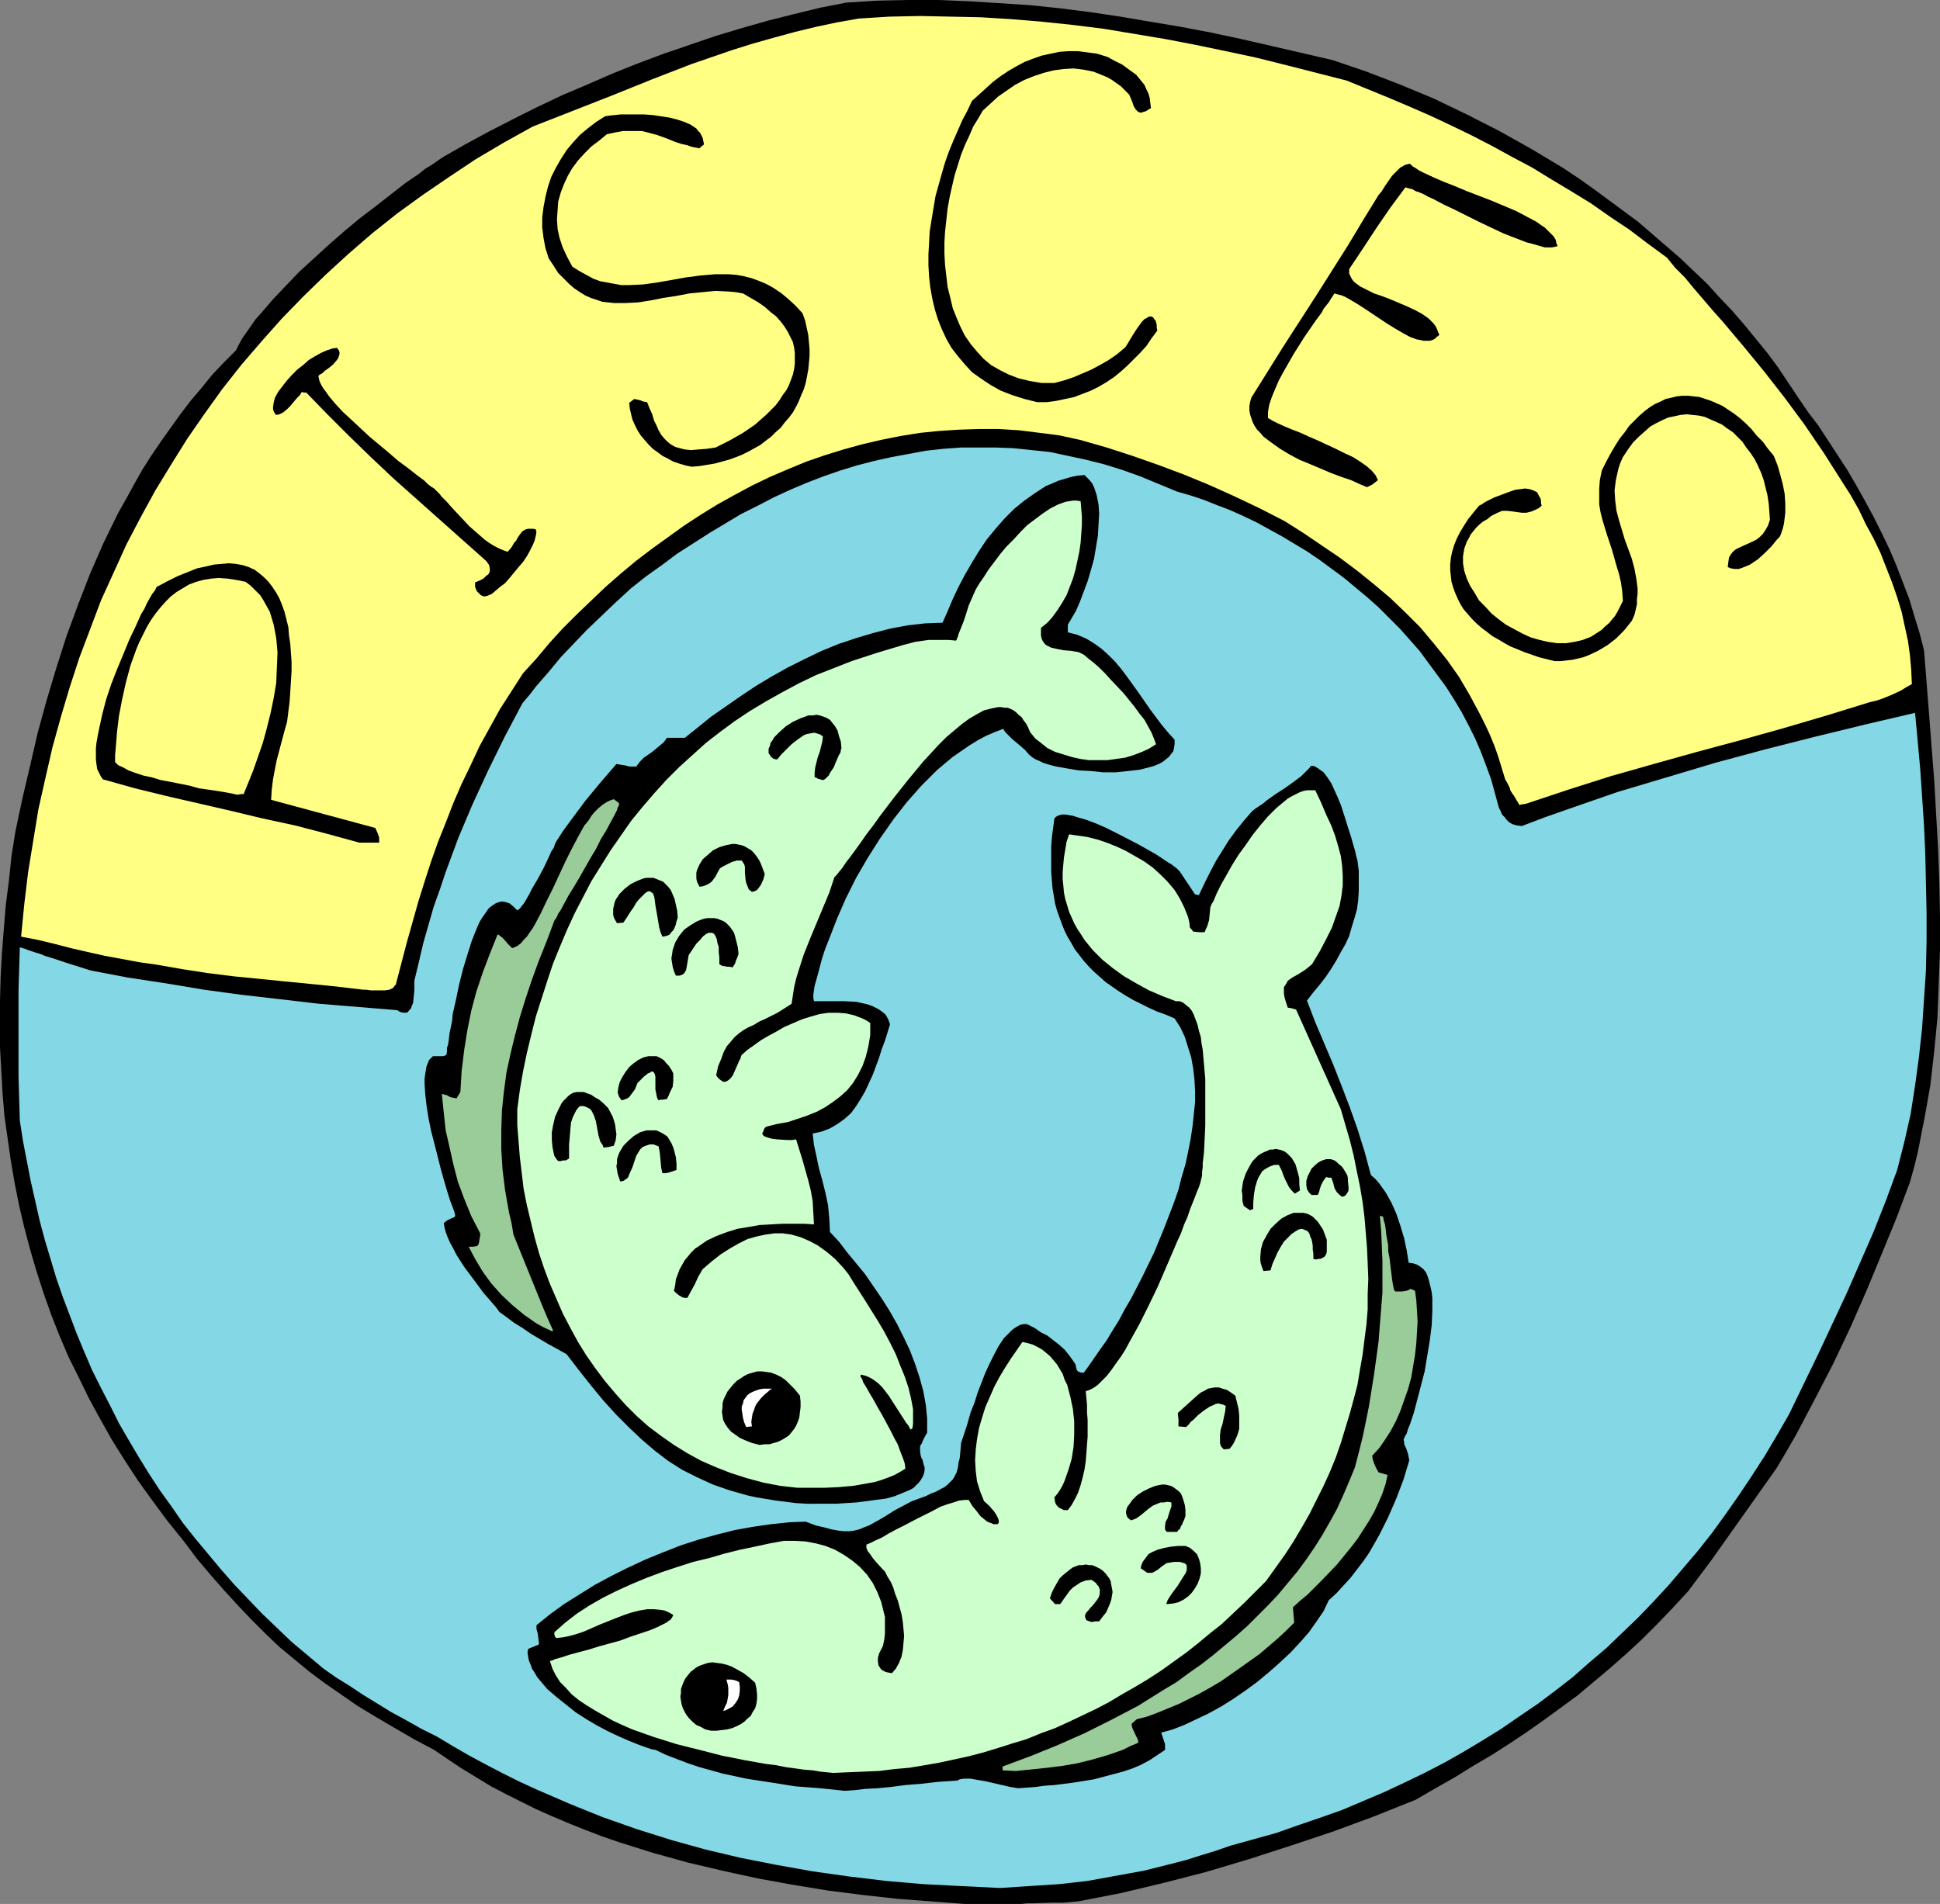 <?xml version="1.0" encoding="UTF-8" standalone="no"?>
<svg
   version="1.0"
   width="129.724mm"
   height="127.335mm"
   id="svg34"
   sodipodi:docname="Pisces 16.wmf"
   xmlns:inkscape="http://www.inkscape.org/namespaces/inkscape"
   xmlns:sodipodi="http://sodipodi.sourceforge.net/DTD/sodipodi-0.dtd"
   xmlns="http://www.w3.org/2000/svg"
   xmlns:svg="http://www.w3.org/2000/svg">
  <rect width="100%" height="100%" fill="#808080" stroke="none"/>
  <sodipodi:namedview
     id="namedview34"
     pagecolor="#ffffff"
     bordercolor="#000000"
     borderopacity="0.25"
     inkscape:showpageshadow="2"
     inkscape:pageopacity="0.0"
     inkscape:pagecheckerboard="0"
     inkscape:deskcolor="#d1d1d1"
     inkscape:document-units="mm" />
  <defs
     id="defs1">
    <pattern
       id="WMFhbasepattern"
       patternUnits="userSpaceOnUse"
       width="6"
       height="6"
       x="0"
       y="0" />
  </defs>
  <path
     style="fill:#000000;fill-opacity:1;fill-rule:evenodd;stroke:none"
     d="m 243.854,481.267 -8.403,-0.646 -8.565,-0.646 -8.726,-0.97 -8.888,-1.131 -8.888,-1.454 -8.888,-1.616 -8.888,-1.939 -8.888,-2.101 -8.726,-2.424 -8.726,-2.747 -4.202,-1.454 -4.202,-1.616 -4.04,-1.616 -4.202,-1.778 -4.04,-1.778 -3.878,-1.939 -3.878,-1.939 -3.717,-1.939 -3.717,-2.263 -3.717,-2.263 -3.394,-2.263 -3.555,-2.424 -5.171,-2.747 -5.01,-2.909 -4.686,-2.747 -4.525,-2.747 -4.202,-2.909 -4.202,-2.909 -3.878,-2.909 -3.717,-3.071 -3.717,-3.071 -3.555,-3.394 -3.394,-3.394 -3.394,-3.555 -3.555,-3.879 -3.394,-3.879 -3.555,-4.202 -3.394,-4.525 -4.04,-5.01 -3.717,-5.01 -3.717,-5.171 -3.394,-5.171 -3.232,-5.171 -2.909,-5.171 -2.909,-5.333 -2.586,-5.333 -2.586,-5.171 -2.262,-5.333 -2.101,-5.333 -1.939,-5.495 L 9.211,321.276 7.595,315.781 6.141,310.287 4.848,304.792 3.717,299.136 2.747,293.479 1.939,287.823 1.131,282.167 0.646,276.349 0.323,270.531 0,264.713 v -5.818 -5.979 l 0.162,-5.979 0.323,-5.979 0.485,-6.141 0.485,-5.979 0.808,-6.303 0.646,-6.141 0.97,-6.141 1.778,-8.404 1.939,-8.242 1.939,-8.404 2.262,-8.242 2.424,-8.08 2.586,-8.08 2.909,-7.919 3.07,-7.919 3.394,-7.757 3.717,-7.596 2.101,-3.717 1.939,-3.555 2.101,-3.717 2.262,-3.555 2.424,-3.555 2.424,-3.394 2.424,-3.394 2.586,-3.394 2.747,-3.232 2.747,-3.394 2.909,-3.071 3.07,-3.071 0.808,-1.616 0.808,-1.454 1.131,-1.616 1.131,-1.616 1.131,-1.616 1.454,-1.616 2.909,-3.394 3.232,-3.394 3.394,-3.555 3.717,-3.394 3.717,-3.394 3.878,-3.394 3.878,-3.232 4.04,-3.071 3.717,-2.909 3.717,-2.909 3.555,-2.424 1.616,-1.293 1.616,-0.97 1.616,-1.131 1.454,-0.97 5.656,-3.232 5.979,-3.232 5.979,-3.071 6.141,-3.071 6.141,-2.909 6.464,-2.747 6.302,-2.747 6.464,-2.586 6.464,-2.424 6.626,-2.263 6.626,-2.263 6.464,-1.939 6.787,-1.939 6.464,-1.616 6.626,-1.616 6.626,-1.293 7.757,-0.485 L 229.472,0 h 7.757 l 7.757,0.323 7.595,0.485 7.595,0.485 7.757,0.808 7.595,0.97 7.595,1.131 7.595,1.293 7.757,1.293 7.595,1.454 7.595,1.616 7.757,1.778 15.352,3.555 8.565,2.909 8.403,3.232 8.565,3.555 8.403,4.04 8.242,4.202 4.04,2.263 4.04,2.263 4.04,2.424 4.04,2.424 3.878,2.586 3.878,2.747 7.434,5.495 3.717,2.747 3.555,3.071 3.555,3.071 3.555,3.071 3.394,3.232 3.394,3.232 3.07,3.394 3.232,3.394 3.07,3.555 2.909,3.555 2.909,3.555 2.747,3.717 2.586,3.879 2.586,3.879 2.424,3.555 2.586,3.394 2.424,3.717 2.424,3.717 2.424,3.717 2.262,3.879 2.262,4.04 2.101,3.879 2.101,4.202 1.939,4.04 1.778,4.202 1.616,4.202 1.616,4.202 1.293,4.363 1.293,4.202 1.131,4.363 0.646,8.08 0.646,8.242 0.646,8.404 0.646,8.242 0.485,8.565 0.485,8.565 0.323,8.565 0.162,8.565 v 8.565 l -0.323,8.565 -0.323,8.565 -0.808,8.404 -0.97,8.565 -1.454,8.242 -0.808,4.04 -0.808,4.202 -0.97,4.04 -1.131,4.04 -3.394,9.05 -3.717,9.05 -3.878,9.373 -4.04,9.212 -4.363,9.212 -4.686,9.05 -4.686,8.888 -2.424,4.202 -2.586,4.363 -5.494,7.757 -5.494,7.757 -5.494,7.757 -5.818,7.757 -3.878,4.202 -4.04,4.202 -3.878,3.879 -4.04,3.717 -4.04,3.555 -4.04,3.394 -4.04,3.394 -4.202,3.071 -4.202,3.071 -4.363,3.071 -4.363,2.909 -4.525,2.909 -4.686,2.747 -4.686,2.909 -4.848,2.747 -5.01,2.909 -10.504,4.202 -10.504,3.879 -10.666,3.555 -10.504,3.394 -10.827,3.232 -10.666,2.747 -10.827,2.586 -10.827,2.101 -1.939,0.162 -1.616,0.162 h -1.454 -1.454 l -5.01,0.162 h -1.454 l -1.454,0.162 z"
     id="path1" />
  <path
     style="fill:#84d8e5;fill-opacity:1;fill-rule:evenodd;stroke:none"
     d="m 252.742,477.227 -9.858,-0.485 -9.534,-0.485 -9.373,-0.808 -9.373,-1.131 -9.211,-1.293 -9.05,-1.616 -9.05,-1.778 -8.888,-2.101 -8.726,-2.424 -8.726,-2.747 -8.726,-3.071 -8.403,-3.394 -8.565,-3.717 -4.202,-1.939 -4.202,-2.101 -4.04,-2.101 -4.202,-2.263 -4.202,-2.424 -4.04,-2.424 -3.878,-1.939 -3.717,-2.101 -3.878,-2.101 -7.11,-4.363 -3.394,-2.263 -3.394,-2.101 -3.232,-2.263 -4.04,-3.394 -4.04,-3.394 -3.717,-3.555 -3.717,-3.555 -3.555,-3.717 -3.555,-3.717 -3.394,-3.879 -3.232,-3.879 -3.232,-3.879 -3.07,-3.879 -2.909,-4.202 -2.909,-4.04 -2.747,-4.202 -2.586,-4.202 -2.586,-4.363 -2.424,-4.202 -2.262,-4.525 -2.262,-4.363 -2.262,-4.525 -1.939,-4.525 -1.939,-4.687 -1.778,-4.687 -1.778,-4.687 -1.616,-4.687 -1.454,-4.848 -1.454,-4.848 -1.293,-4.848 L 8.888,303.499 7.757,298.489 6.787,293.479 5.818,288.469 5.01,283.298 4.686,272.147 v -11.151 -10.828 l 0.323,-10.666 H 5.333 l 0.323,0.162 0.646,0.162 0.808,0.323 0.97,0.323 0.97,0.323 1.131,0.323 1.131,0.485 2.586,0.808 2.909,0.97 6.141,1.939 9.373,1.778 9.534,1.454 9.696,1.616 9.534,1.293 9.858,1.131 9.696,1.131 9.858,0.808 9.858,0.808 0.808,0.485 0.808,0.162 h 0.646 l 0.485,-0.162 0.323,-0.485 0.485,-0.485 0.162,-0.646 0.323,-0.646 0.162,-1.616 0.162,-1.616 V 247.906 l 1.131,-4.687 1.131,-4.848 1.293,-4.525 1.293,-4.525 1.616,-4.525 1.454,-4.363 1.616,-4.363 1.616,-4.363 3.555,-8.404 3.878,-8.404 4.202,-8.565 4.525,-8.565 1.778,-2.101 1.616,-2.101 3.232,-3.717 3.07,-3.717 3.232,-3.394 3.232,-3.394 3.555,-3.394 3.717,-3.555 1.939,-1.778 2.101,-1.939 3.878,-3.071 3.878,-2.747 3.878,-2.909 4.04,-2.586 4.04,-2.586 4.04,-2.424 4.04,-2.424 4.202,-2.101 4.04,-2.101 4.202,-1.939 4.202,-1.778 4.202,-1.616 4.202,-1.454 4.202,-1.293 4.363,-1.131 4.363,-0.97 4.363,-0.808 4.363,-0.808 4.363,-0.485 4.525,-0.323 h 4.363 4.525 l 4.363,0.162 4.525,0.485 4.686,0.485 4.525,0.97 4.525,0.97 4.525,1.131 4.686,1.454 4.525,1.616 4.686,1.939 4.686,1.939 3.394,0.97 3.394,1.131 3.232,1.293 3.394,1.293 3.232,1.454 3.394,1.616 3.232,1.778 3.232,1.778 3.232,1.939 3.232,1.939 3.07,2.101 3.07,2.263 3.07,2.263 2.909,2.424 2.909,2.424 2.909,2.586 5.333,5.333 2.586,2.909 2.424,2.747 2.262,3.071 2.262,3.071 2.262,3.071 1.939,3.071 1.939,3.232 1.778,3.394 1.616,3.232 1.454,3.394 1.293,3.394 1.293,3.555 0.97,3.555 0.97,3.555 0.485,0.97 0.323,0.808 0.646,0.646 0.485,0.646 0.646,0.646 0.808,0.485 1.131,0.323 1.293,0.162 5.979,-2.263 5.979,-2.101 12.12,-4.202 12.443,-3.717 12.443,-3.717 12.605,-3.394 12.766,-3.232 12.605,-3.071 12.443,-2.909 0.646,6.949 0.646,7.111 0.485,7.111 0.485,7.272 0.323,7.272 0.162,7.272 0.162,7.434 v 7.272 l -0.162,7.434 -0.485,7.272 -0.485,7.272 -0.808,7.434 -0.97,7.111 -1.131,7.272 -1.616,7.111 -1.778,6.949 -2.909,7.919 -3.07,7.757 -3.394,7.757 -3.394,7.757 -7.11,15.191 -7.434,15.353 -3.07,5.333 -3.07,5.171 -3.232,5.01 -3.232,4.848 -3.394,4.848 -3.394,4.687 -3.555,4.525 -3.717,4.363 -3.717,4.363 -3.878,4.202 -3.878,4.04 -4.04,3.879 -4.04,3.879 -4.202,3.555 -4.202,3.717 -4.363,3.394 -4.525,3.394 -4.525,3.071 -4.686,3.232 -4.686,2.909 -4.848,2.909 -4.848,2.747 -5.01,2.586 -5.01,2.424 -5.171,2.424 -5.333,2.263 -5.333,2.263 -5.494,1.939 -5.656,1.939 -5.494,1.939 -5.818,1.616 -5.818,1.616 -3.717,1.293 -3.717,1.131 -3.555,1.131 -3.717,0.97 -7.11,1.778 -7.11,1.293 -7.11,1.293 -7.11,0.808 -7.434,0.485 z"
     id="path2" />
  <path
     style="fill:#000000;fill-opacity:1;fill-rule:evenodd;stroke:none"
     d="m 213.473,452.663 -6.141,-0.646 -6.302,-0.485 -6.141,-0.97 -6.302,-0.97 -5.979,-1.293 -2.909,-0.808 -2.909,-0.808 -2.909,-0.97 -5.494,-2.101 -2.747,-1.293 -0.97,-0.162 -0.97,-0.323 -2.262,-0.808 -2.424,-0.97 -2.586,-1.131 -2.747,-1.293 -2.747,-1.454 -2.747,-1.616 -2.747,-1.778 -2.424,-1.939 -2.424,-1.939 -2.262,-1.939 -1.778,-2.101 -0.808,-0.97 -0.646,-1.131 -0.646,-0.97 -0.323,-0.97 -0.485,-1.131 -0.162,-0.97 -0.162,-0.97 0.162,-0.97 2.747,-1.131 -0.162,-1.454 -0.162,-1.293 -0.323,-1.131 v -0.485 -0.485 l 3.394,-2.747 3.555,-2.586 3.878,-2.424 3.878,-2.424 4.202,-2.263 4.202,-2.101 4.525,-2.101 4.363,-1.778 4.525,-1.778 4.525,-1.454 4.686,-1.293 4.525,-1.131 4.525,-0.808 4.525,-0.646 4.525,-0.485 4.202,-0.162 1.293,0.485 1.293,0.485 2.101,0.485 1.778,0.485 1.778,0.323 1.454,0.162 h 1.454 l 1.131,-0.162 1.293,-0.323 1.131,-0.485 1.293,-0.485 1.454,-0.808 1.454,-0.808 1.616,-0.97 1.778,-1.131 2.101,-1.131 2.424,-1.293 1.778,-0.646 1.778,-0.646 1.293,-0.646 1.293,-0.485 1.131,-0.646 0.97,-0.485 0.808,-0.646 0.646,-0.646 0.646,-0.646 0.485,-0.808 0.485,-0.97 0.323,-1.131 0.162,-1.293 0.323,-1.293 0.162,-1.778 0.162,-1.939 0.485,-1.454 0.646,-1.939 0.323,-0.97 0.323,-1.131 0.646,-2.263 0.97,-2.424 0.808,-2.586 1.939,-5.01 1.131,-2.424 1.131,-2.263 1.131,-2.101 1.293,-1.939 1.454,-1.454 0.646,-0.646 0.646,-0.485 0.808,-0.485 0.646,-0.323 0.808,-0.162 h 0.808 l 0.97,0.485 0.97,0.485 1.616,1.131 1.616,0.808 1.454,1.131 1.454,1.131 1.454,1.293 1.293,1.616 0.808,1.131 0.646,0.97 0.162,0.808 0.162,0.646 0.323,0.323 0.323,0.162 0.485,0.162 h 0.646 l 1.293,-1.778 1.454,-2.101 1.454,-2.101 1.616,-2.263 1.454,-2.424 1.616,-2.586 1.454,-2.747 1.616,-2.747 2.909,-5.656 2.909,-5.979 2.586,-6.303 2.424,-6.303 1.131,-3.232 0.808,-3.232 0.97,-3.232 0.646,-3.071 0.646,-3.232 0.485,-3.232 0.323,-3.071 0.323,-3.071 v -2.909 l -0.162,-2.909 -0.323,-2.747 -0.485,-2.747 -0.808,-2.586 -0.808,-2.586 -1.131,-2.424 -1.454,-2.263 -2.262,-0.97 -2.262,-0.808 -2.101,-0.97 -1.939,-0.97 -1.939,-0.97 -1.939,-1.131 -1.778,-1.131 -1.616,-1.131 -1.616,-1.131 -1.454,-1.293 -1.454,-1.293 -1.293,-1.293 -1.293,-1.454 -1.131,-1.454 -1.131,-1.454 -0.808,-1.454 -0.97,-1.616 -0.808,-1.616 -0.646,-1.616 -0.646,-1.778 -0.646,-1.778 -0.485,-1.778 -0.323,-1.939 -0.323,-1.939 -0.162,-1.939 -0.162,-2.101 v -2.101 -2.101 -2.263 l 0.162,-2.263 0.323,-2.424 0.323,-2.424 0.323,-0.323 0.485,-0.323 0.485,-0.162 0.646,-0.162 h 0.808 l 0.97,0.162 0.97,0.162 0.97,0.323 2.262,0.646 2.586,0.97 2.586,1.131 2.586,1.293 5.333,2.747 2.586,1.454 2.262,1.293 1.939,1.293 0.97,0.646 0.808,0.485 0.646,0.485 0.646,0.485 0.485,0.485 0.323,0.323 3.878,5.818 0.97,0.162 1.454,-3.071 1.454,-2.909 1.454,-2.747 1.616,-2.586 1.616,-2.586 1.778,-2.424 1.939,-2.424 2.101,-2.424 0.808,-0.646 0.97,-0.646 0.97,-0.646 0.97,-0.808 2.262,-1.616 2.262,-1.454 2.262,-1.616 1.939,-1.454 0.808,-0.808 0.646,-0.646 0.646,-0.646 0.323,-0.485 h 0.646 l 0.485,0.162 0.97,0.646 1.131,0.808 0.97,1.293 0.97,1.454 0.808,1.778 0.808,1.778 0.808,1.939 1.293,4.04 0.646,2.101 0.646,1.939 0.485,1.778 0.485,1.616 0.323,1.454 0.323,1.131 0.323,2.586 v 2.586 2.586 l -0.162,2.424 -0.323,2.263 -0.646,2.263 -0.646,2.101 -0.646,2.263 -0.97,2.101 -1.131,1.939 -1.131,2.101 -1.293,2.101 -1.293,1.939 -1.616,2.101 -1.616,1.939 -1.616,2.101 2.101,5.495 2.262,5.333 2.262,5.333 2.101,5.333 2.101,5.495 1.939,5.495 1.778,5.656 1.616,5.979 1.131,0.97 0.97,1.131 0.808,1.131 0.808,1.131 1.454,2.586 1.293,2.909 0.97,2.909 0.97,3.232 0.646,3.071 0.485,3.071 1.131,0.162 0.97,0.323 0.808,0.485 0.808,0.646 0.646,0.808 0.485,1.131 0.323,1.131 0.323,1.293 0.323,1.454 0.162,1.454 v 1.778 1.616 l -0.162,3.555 -0.485,3.879 -0.646,3.879 -0.646,3.879 -0.97,3.717 -0.97,3.717 -0.808,3.071 -0.485,1.454 -0.485,1.454 -0.485,1.131 -0.323,1.131 -0.485,0.808 -0.323,0.808 0.162,0.485 v 0.485 l 0.162,0.485 0.323,0.646 0.485,1.454 0.323,1.616 -1.454,4.848 -1.778,4.687 -2.101,4.848 -2.262,4.525 -1.293,2.263 -1.293,2.263 -1.454,2.101 -1.616,2.101 -1.616,2.101 -1.778,1.939 -1.778,1.939 -1.939,1.778 -1.293,2.747 -1.778,2.586 -1.939,2.747 -2.262,2.586 -2.424,2.586 -2.586,2.424 -2.747,2.424 -2.909,2.424 -3.07,2.263 -3.07,2.101 -3.07,1.939 -3.232,1.778 -3.07,1.454 -3.07,1.454 -2.909,1.131 -2.909,0.808 0.323,0.97 0.323,0.97 0.323,0.97 v 0.646 0.808 l -1.939,1.293 -1.939,1.293 -2.101,1.131 -2.262,0.97 -2.424,0.808 -2.424,0.646 -2.424,0.646 -2.424,0.646 -5.01,0.808 -5.01,0.646 -2.424,0.162 -2.424,0.323 -2.101,0.162 -2.262,0.162 -0.97,-0.162 -0.97,-0.162 -2.101,-0.485 -2.101,-0.485 -2.101,-0.485 -1.939,-0.323 -1.778,-0.323 h -1.778 l -0.97,0.162 -0.646,0.323 -4.848,0.323 -4.202,0.485 -4.04,0.323 -3.717,0.485 -3.394,0.323 -3.07,0.162 -2.747,0.323 z"
     id="path3" />
  <path
     style="fill:#ccffcc;fill-opacity:1;fill-rule:evenodd;stroke:none"
     d="m 210.565,448.138 -1.616,-0.162 -1.616,-0.162 -1.939,-0.323 -2.101,-0.162 -2.262,-0.323 -2.424,-0.323 -2.424,-0.485 -2.586,-0.323 -5.494,-0.97 -5.656,-1.131 -5.656,-1.454 -5.818,-1.454 -5.656,-1.778 -2.747,-0.97 -2.747,-0.97 -2.586,-1.131 -2.424,-1.131 -2.262,-1.293 -2.262,-1.293 -2.101,-1.293 -1.939,-1.293 -1.778,-1.454 -1.454,-1.616 -1.454,-1.454 -1.131,-1.778 -0.808,-1.616 -0.646,-1.939 0.646,-0.162 0.646,-0.323 1.778,-0.485 1.939,-0.646 2.424,-0.646 2.424,-0.646 2.586,-0.808 5.333,-1.454 2.586,-0.97 2.424,-0.808 2.424,-0.808 1.939,-0.808 1.616,-0.808 0.646,-0.323 0.646,-0.485 0.485,-0.323 0.323,-0.485 0.162,-0.323 0.162,-0.323 -0.808,-0.485 -0.646,-0.323 -0.808,-0.323 -0.808,-0.162 -1.778,-0.162 h -1.778 l -1.939,0.323 -1.939,0.485 -1.939,0.646 -2.101,0.808 -4.04,1.616 -4.04,1.778 -1.939,0.646 -1.778,0.485 -1.616,0.323 -1.616,0.162 -0.323,-0.323 v -0.162 l -0.162,-0.323 v -0.646 l 2.747,-2.424 2.909,-2.263 3.232,-2.101 3.394,-1.939 3.555,-1.778 3.555,-1.616 3.878,-1.616 3.878,-1.454 3.878,-1.293 4.04,-1.293 4.04,-0.97 3.878,-1.131 3.878,-0.97 3.878,-0.808 3.717,-0.808 3.555,-0.646 h 2.747 l 2.747,0.162 2.586,0.485 2.424,0.646 2.424,0.97 2.262,1.293 2.101,1.454 1.939,1.616 1.778,1.939 1.454,2.101 1.131,2.263 0.97,2.424 0.646,2.586 0.323,1.293 v 2.747 1.454 l -0.162,1.454 -0.323,1.616 -0.485,0.97 -0.485,0.97 -0.323,1.131 v 0.97 l 0.162,0.97 0.323,0.485 0.323,0.485 0.485,0.323 0.646,0.323 0.646,0.162 0.97,0.162 0.97,-1.131 0.808,-1.454 0.646,-1.616 0.323,-1.616 0.162,-1.778 0.162,-1.778 -0.162,-1.778 -0.162,-1.778 -0.323,-1.939 -0.485,-1.778 -0.485,-1.778 -0.646,-1.616 -0.485,-1.616 -0.646,-1.454 -0.808,-1.293 -0.646,-1.293 -0.646,-0.646 -1.616,-1.778 -0.808,-0.97 -0.646,-0.97 -0.646,-0.808 -0.323,-0.808 v -0.808 l 1.131,-0.485 1.293,-0.646 1.454,-0.646 1.616,-0.97 1.778,-0.97 1.939,-0.97 3.717,-1.939 3.878,-1.939 1.778,-0.97 1.778,-0.646 1.616,-0.485 1.454,-0.485 1.454,-0.162 h 0.97 l 0.97,1.616 0.97,1.131 0.97,1.293 0.97,0.808 0.808,0.646 0.808,0.323 0.808,0.323 h 0.646 0.323 l 0.323,-0.323 v -0.646 l -0.162,-0.485 -0.485,-0.97 -0.646,-0.97 -0.485,-0.485 -0.485,-0.646 -1.454,-1.293 -0.97,-2.424 -0.808,-2.586 -0.323,-2.586 -0.162,-2.747 0.162,-2.747 0.323,-2.586 0.485,-2.747 0.808,-2.747 0.808,-2.586 1.131,-2.586 1.131,-2.586 1.293,-2.424 1.454,-2.424 1.454,-2.263 1.454,-2.101 1.454,-2.101 1.454,0.323 1.131,0.323 1.293,0.646 1.131,0.646 0.97,0.808 0.97,0.808 0.97,1.131 0.808,0.97 1.454,2.424 0.485,1.454 0.646,1.293 0.808,3.071 0.646,3.071 0.323,3.071 v 3.232 l -0.162,3.232 -0.485,3.071 -0.808,2.747 -0.97,2.747 -0.485,1.131 -0.646,1.131 -0.646,0.97 -0.808,0.97 0.162,1.131 0.162,0.485 0.323,0.485 0.485,0.485 0.646,0.323 0.646,0.323 h 0.97 l 0.97,-1.293 0.808,-1.454 0.808,-1.616 0.646,-1.939 0.485,-1.778 0.485,-2.101 0.323,-2.101 0.162,-2.101 0.323,-4.202 v -4.202 l -0.162,-1.939 v -1.939 l -0.162,-1.778 -0.162,-1.616 0.97,-0.323 0.97,-0.485 1.131,-0.808 1.131,-1.131 1.131,-1.131 1.131,-1.454 1.131,-1.616 1.293,-1.778 1.131,-1.778 1.131,-2.101 2.424,-4.363 2.262,-4.525 2.262,-4.687 2.101,-4.848 1.939,-4.525 0.97,-2.263 0.97,-2.101 0.808,-2.263 0.808,-1.778 0.646,-1.939 0.646,-1.616 0.646,-1.616 0.485,-1.293 0.485,-1.131 0.323,-0.97 0.162,-0.646 0.162,-0.646 0.162,-0.646 v -0.97 l 0.162,-1.131 v -1.131 l 0.162,-1.293 0.162,-1.454 0.162,-3.232 0.162,-3.555 v -3.717 -3.879 -4.04 l -0.323,-3.717 -0.323,-3.717 -0.323,-1.778 -0.162,-1.454 -0.485,-1.616 -0.323,-1.454 -0.485,-1.293 -0.485,-1.293 -0.485,-0.97 -0.646,-0.808 -0.808,-0.646 -0.808,-0.646 -0.808,-0.323 h -0.97 l -3.394,-1.293 -3.394,-1.454 -3.232,-1.778 -3.07,-1.778 -2.909,-2.101 -2.586,-2.101 -2.424,-2.424 -2.101,-2.586 -0.808,-1.293 -0.97,-1.454 -0.808,-1.454 -0.646,-1.454 -0.646,-1.454 -0.485,-1.616 -0.485,-1.616 -0.323,-1.616 -0.162,-1.778 -0.162,-1.616 v -1.778 l 0.162,-1.939 0.162,-1.778 0.323,-1.939 0.323,-1.939 0.646,-1.939 2.262,0.323 2.262,0.323 2.586,0.646 2.424,0.808 2.424,0.97 2.424,1.131 2.262,1.293 2.262,1.293 2.262,1.616 1.939,1.778 1.778,1.778 1.778,2.101 1.293,2.101 1.131,2.263 0.97,2.424 0.323,1.293 0.162,1.454 0.485,0.485 0.323,0.485 1.454,0.162 h 1.454 l 0.323,-0.808 0.323,-0.646 0.485,-1.616 0.162,-1.778 0.162,-1.454 0.323,-0.808 0.485,-0.808 0.808,-1.939 1.131,-2.263 1.293,-2.263 1.454,-2.586 1.616,-2.586 1.778,-2.424 1.778,-2.586 1.939,-2.424 1.939,-2.263 2.101,-2.101 1.939,-1.616 0.97,-0.808 1.131,-0.646 0.97,-0.485 0.97,-0.485 0.97,-0.323 0.97,-0.162 h 0.97 0.97 l 1.454,3.071 1.293,3.071 1.293,2.747 0.97,2.586 0.808,2.747 0.646,2.424 0.323,2.424 0.162,2.586 v 2.424 l -0.323,2.586 -0.485,2.586 -0.97,2.747 -0.97,2.747 -1.454,2.909 -1.616,3.071 -0.97,1.616 -0.97,1.616 -0.97,0.808 -0.808,0.646 -1.778,1.131 -1.454,0.808 -1.131,0.808 -0.323,0.646 -0.323,0.485 -0.323,0.485 v 0.808 0.808 l 0.162,0.97 0.323,1.131 0.485,1.454 0.97,0.162 1.131,0.323 11.312,25.211 1.131,3.879 1.131,3.879 0.97,3.879 0.808,4.04 0.808,3.879 0.646,3.879 0.485,3.879 0.323,3.879 0.323,3.879 0.162,3.879 0.162,3.879 -0.162,3.879 v 3.879 l -0.323,3.879 -0.485,3.717 -0.485,3.879 -0.646,3.717 -0.646,3.879 -0.97,3.717 -0.97,3.555 -1.131,3.717 -1.131,3.717 -1.293,3.717 -1.454,3.555 -1.616,3.555 -1.778,3.555 -1.778,3.555 -1.939,3.394 -2.101,3.555 -2.101,3.232 -2.424,3.394 -2.424,3.394 -2.747,2.747 -2.747,2.747 -5.656,5.333 -3.07,2.424 -2.909,2.424 -3.07,2.424 -6.302,4.525 -3.232,2.101 -3.232,1.939 -3.394,1.939 -3.232,1.939 -3.394,1.778 -3.394,1.616 -3.394,1.616 -3.555,1.616 -3.555,1.293 -3.555,1.454 -3.717,1.131 -3.555,1.131 -3.717,1.131 -3.717,0.97 -3.717,0.808 -3.717,0.808 -3.717,0.646 -3.878,0.646 -3.717,0.323 -3.878,0.485 -3.878,0.162 -3.878,0.162 z"
     id="path4" />
  <path
     style="fill:#99cc99;fill-opacity:1;fill-rule:evenodd;stroke:none"
     d="m 256.782,447.653 -3.394,-0.162 v -0.97 l 6.949,-2.586 6.787,-2.747 6.949,-3.071 6.787,-3.394 6.787,-3.555 6.464,-4.04 3.232,-1.939 3.07,-2.263 3.232,-2.263 2.909,-2.263 2.909,-2.424 2.909,-2.424 2.909,-2.586 2.586,-2.586 2.586,-2.586 2.586,-2.747 2.424,-2.909 2.424,-2.909 2.262,-3.071 2.101,-3.071 1.939,-3.071 1.939,-3.394 1.778,-3.232 1.616,-3.555 1.454,-3.394 1.454,-3.555 0.97,-3.717 0.97,-3.879 0.808,-3.879 0.808,-4.04 1.293,-8.08 1.131,-8.242 0.323,-4.202 0.323,-4.04 0.323,-4.04 v -4.04 -4.04 l -0.162,-3.879 -0.162,-3.717 -0.323,-3.717 h 0.323 l 0.485,0.162 0.162,0.97 0.323,0.97 0.162,1.131 0.162,1.454 0.485,2.747 v 1.454 l 0.323,1.616 0.323,2.747 0.162,1.293 0.162,1.293 0.162,1.131 0.162,0.808 0.162,0.808 0.323,0.485 h 1.778 l 0.97,-0.162 0.646,-0.162 0.323,-0.323 0.646,0.162 0.646,0.323 0.323,2.424 0.162,2.586 0.162,2.747 -0.162,2.747 -0.162,2.747 -0.323,2.909 -0.485,2.909 -0.485,2.909 -0.808,2.909 -0.97,2.747 -0.97,2.747 -1.131,2.586 -1.293,2.424 -1.454,2.263 -1.454,2.101 -1.778,1.939 0.162,0.97 0.323,0.97 0.485,1.131 0.646,1.131 2.262,0.646 -0.485,2.263 -0.808,2.424 -0.97,2.263 -1.131,2.424 -1.293,2.263 -1.454,2.263 -1.454,2.263 -1.616,2.101 -3.555,4.363 -3.717,3.879 -3.717,3.717 -1.939,1.616 -1.778,1.616 0.323,3.879 -2.101,2.101 -2.101,1.939 -4.525,3.879 -5.01,3.555 -4.848,3.394 -2.747,1.616 -2.586,1.454 -2.586,1.293 -2.586,1.293 -2.747,1.131 -2.747,1.131 -2.586,0.97 -2.586,0.646 -1.293,1.131 v 0.485 l 0.162,0.646 1.131,2.424 0.323,0.646 v 0.646 l -1.939,0.808 -1.939,0.97 -3.717,1.293 -3.878,1.131 -3.878,0.97 -3.717,0.646 -3.878,0.485 z"
     id="path5" />
  <path
     style="fill:#000000;fill-opacity:1;fill-rule:evenodd;stroke:none"
     d="m 179.699,437.472 -1.454,-0.323 -1.131,-0.646 -1.131,-0.485 -0.97,-0.808 -0.808,-0.808 -0.646,-0.808 -0.485,-0.808 -0.485,-0.97 -0.323,-0.97 -0.162,-0.97 -0.162,-0.97 0.162,-0.97 v -0.97 l 0.323,-0.97 0.323,-0.808 0.485,-0.97 0.646,-0.808 0.646,-0.808 0.646,-0.485 0.808,-0.646 0.97,-0.485 0.97,-0.323 0.97,-0.323 1.131,-0.162 1.131,0.162 1.293,0.162 1.293,0.323 1.293,0.485 1.454,0.808 1.454,0.808 1.454,1.131 1.454,1.293 0.323,1.454 0.162,1.454 v 1.131 l -0.162,1.293 -0.323,1.131 -0.646,0.97 -0.485,0.97 -0.808,0.646 -0.808,0.808 -0.97,0.646 -0.97,0.485 -1.131,0.485 -1.293,0.323 -1.293,0.162 -1.293,0.162 z"
     id="path6" />
  <path
     style="fill:#ffffff;fill-opacity:1;fill-rule:evenodd;stroke:none"
     d="m 182.769,432.462 0.485,-1.131 0.485,-0.97 0.162,-0.97 0.162,-0.97 v -0.808 -0.97 l -0.162,-0.97 -0.323,-1.131 h 0.808 0.485 l 0.808,0.162 0.485,0.162 0.646,0.323 0.162,1.131 v 1.131 l -0.162,1.131 -0.323,0.97 -0.646,0.97 -0.646,0.808 -1.131,0.646 -0.646,0.323 z"
     id="path7" />
  <path
     style="fill:#000000;fill-opacity:1;fill-rule:evenodd;stroke:none"
     d="m 275.851,409.998 -0.485,-0.162 -0.485,-0.162 -0.323,-0.162 -0.162,-0.323 -0.162,-0.485 v -0.485 l 0.323,-0.646 0.485,-0.485 0.485,-0.646 0.646,-0.646 1.131,-1.454 0.485,-0.808 0.162,-0.808 v -0.97 l -0.323,-0.808 -0.323,-0.323 -0.323,-0.485 -0.646,-0.485 -0.485,-0.323 -1.454,0.162 -1.293,0.485 -0.97,0.646 -0.97,0.646 -0.808,0.808 -0.808,1.131 -0.808,1.131 -0.323,0.485 -0.485,0.646 h -1.293 l -1.293,-1.454 0.485,-1.454 0.646,-1.293 0.646,-1.131 0.646,-1.131 0.808,-0.808 0.808,-0.646 0.808,-0.646 0.808,-0.646 0.808,-0.323 0.808,-0.323 h 0.97 l 0.808,-0.162 0.808,0.162 h 0.808 l 0.808,0.323 0.646,0.323 0.646,0.323 0.646,0.485 0.646,0.646 0.485,0.646 0.485,0.646 0.323,0.646 0.162,0.97 0.162,0.808 0.162,0.97 -0.162,0.97 -0.162,0.97 -0.323,0.97 -0.485,1.131 -0.485,1.131 -0.808,0.97 -0.97,1.293 h -0.97 z"
     id="path8" />
  <path
     style="fill:#000000;fill-opacity:1;fill-rule:evenodd;stroke:none"
     d="m 294.92,405.473 -0.162,-0.162 0.162,-0.323 0.162,-0.485 0.485,-0.808 0.646,-0.97 1.454,-1.939 1.293,-2.101 0.646,-0.97 0.323,-0.808 v -0.808 -0.323 l -0.162,-0.323 -0.162,-0.162 -0.323,-0.162 -0.485,-0.162 -0.646,-0.162 h -0.646 -0.808 l -0.97,0.162 -0.97,0.162 -0.646,0.485 -0.485,0.323 -0.97,0.808 -0.808,0.485 -0.323,0.162 -0.323,0.162 h -0.646 -0.646 l -0.646,-0.485 -0.97,-0.646 0.162,-0.808 0.323,-0.808 0.485,-0.646 0.485,-0.646 0.485,-0.646 0.808,-0.485 1.454,-0.646 1.778,-0.485 1.778,-0.323 1.778,-0.162 h 1.778 l 1.131,0.485 0.97,0.808 0.808,0.808 0.485,1.131 0.323,1.131 0.162,1.293 v 1.293 l -0.323,1.293 -0.485,1.293 -0.646,1.131 -0.808,1.131 -0.97,0.97 -1.131,0.808 -1.293,0.646 -1.293,0.323 z"
     id="path9" />
  <path
     style="fill:#000000;fill-opacity:1;fill-rule:evenodd;stroke:none"
     d="m 294.92,387.212 -0.323,-0.323 -0.162,-0.323 v -0.97 l 0.162,-0.97 0.485,-0.808 0.323,-1.131 0.323,-0.97 0.323,-0.97 v -0.97 l -0.97,-0.162 -0.97,0.162 h -0.808 l -0.808,0.323 -1.131,0.485 -1.131,0.808 -0.97,0.808 -0.97,0.808 -1.131,0.808 -1.293,0.485 -0.485,-0.323 -0.485,-0.485 -0.162,-0.485 -0.162,-0.485 v -0.485 l 0.162,-0.646 0.162,-0.485 0.485,-0.646 0.808,-1.131 1.131,-1.131 1.454,-0.97 1.616,-0.808 1.616,-0.646 1.616,-0.323 h 0.808 l 0.808,0.162 0.646,0.162 0.646,0.323 0.646,0.485 0.646,0.485 0.646,0.646 0.323,0.808 0.323,0.97 0.323,1.131 0.162,1.293 v 1.454 l -0.323,0.97 -0.323,0.646 -0.162,0.485 -0.323,0.485 -0.323,0.808 -0.323,0.162 -0.323,0.485 z"
     id="path10" />
  <path
     style="fill:#000000;fill-opacity:1;fill-rule:evenodd;stroke:none"
     d="m 203.939,380.101 -2.747,-0.162 -2.586,-0.323 -2.586,-0.323 -4.848,-0.808 -2.262,-0.485 -2.262,-0.646 -2.262,-0.646 -4.202,-1.454 -3.878,-1.778 -3.878,-1.939 -3.555,-2.263 -3.394,-2.586 -3.394,-2.909 -3.07,-2.909 -3.232,-3.232 -3.232,-3.555 -3.07,-3.717 -3.07,-3.879 -3.232,-4.202 -4.686,-2.586 -4.363,-2.586 -2.101,-1.454 -2.101,-1.293 -1.939,-1.454 -1.778,-1.293 -0.808,-1.131 -0.97,-1.131 -1.131,-1.293 -1.131,-1.293 -2.262,-3.071 -2.424,-3.232 -2.101,-3.232 -0.808,-1.616 -0.808,-1.454 -0.646,-1.454 -0.485,-1.293 -0.323,-1.293 -0.162,-0.97 0.808,-0.646 0.97,-0.485 0.808,-0.323 0.162,-0.162 0.162,-0.162 -0.162,-0.808 -0.323,-0.97 -0.808,-2.101 -0.808,-2.586 -0.808,-2.747 -0.808,-2.909 -0.808,-3.232 -1.616,-6.303 -0.646,-3.232 -0.485,-3.071 -0.323,-2.909 -0.162,-2.586 v -1.293 l 0.162,-1.131 0.162,-0.97 0.162,-0.97 0.323,-0.808 0.323,-0.808 0.485,-0.485 0.485,-0.485 h 2.262 0.323 l 0.485,-0.162 0.323,-0.162 0.162,-0.808 v -0.97 l 0.323,-0.97 0.162,-1.293 0.162,-1.454 0.323,-1.454 0.323,-1.616 0.162,-1.778 0.808,-3.555 0.808,-3.879 0.97,-3.879 1.131,-3.717 1.131,-3.555 1.293,-3.232 0.646,-1.454 0.808,-1.293 0.808,-1.131 0.646,-0.97 0.808,-0.646 0.97,-0.646 0.808,-0.323 0.808,-0.162 0.97,0.162 0.97,0.323 0.97,0.808 0.97,0.97 0.646,-0.485 0.485,-0.646 0.646,-0.808 0.646,-1.131 0.646,-1.131 0.646,-1.293 1.616,-2.747 1.454,-2.747 1.293,-2.747 0.485,-1.131 0.646,-0.97 0.323,-0.97 0.323,-0.646 1.778,-2.747 1.778,-2.424 3.717,-5.01 3.878,-4.687 4.04,-4.687 0.97,0.162 1.131,0.162 1.293,0.323 h 0.808 0.808 l 0.97,-1.293 0.97,-0.97 2.101,-1.454 1.939,-1.616 0.97,-0.808 0.808,-1.131 h 4.525 l 3.232,-2.586 3.394,-2.747 3.717,-2.586 3.717,-2.586 3.878,-2.586 4.04,-2.424 4.04,-2.263 4.202,-2.101 4.363,-2.101 4.363,-1.778 4.363,-1.454 4.363,-1.293 4.363,-1.131 4.363,-0.808 4.363,-0.485 4.363,-0.162 1.293,-2.909 1.293,-3.071 1.454,-3.071 1.616,-3.071 1.778,-3.071 1.778,-2.909 1.939,-2.909 2.262,-2.747 2.262,-2.586 2.424,-2.424 2.586,-2.101 2.747,-1.939 2.747,-1.778 1.616,-0.646 1.454,-0.646 1.616,-0.485 1.616,-0.485 1.616,-0.323 1.778,-0.162 0.646,0.646 0.646,0.646 0.646,0.808 0.485,0.97 0.323,0.97 0.323,0.97 0.485,2.424 0.162,2.424 -0.162,2.747 -0.162,2.747 -0.485,2.909 -0.485,2.909 -0.808,2.909 -0.808,2.747 -0.97,2.586 -0.97,2.586 -0.97,2.263 -1.131,1.939 -0.97,1.616 v 1.939 l 2.424,0.646 2.262,0.97 2.101,1.293 1.778,1.293 1.778,1.616 1.616,1.616 1.616,1.939 1.454,1.939 2.909,4.04 2.909,4.202 2.909,3.879 1.616,1.939 1.616,1.778 v 1.131 l -0.162,0.97 -0.162,0.808 -0.646,0.808 -0.485,0.646 -0.808,0.646 -0.808,0.646 -0.97,0.485 -1.131,0.485 -1.131,0.323 -1.293,0.323 -1.293,0.323 -2.909,0.323 -3.07,0.323 h -3.232 l -3.07,-0.323 -3.07,-0.162 -2.909,-0.485 -2.747,-0.485 -1.293,-0.323 -1.131,-0.323 -0.97,-0.323 -0.97,-0.485 -0.808,-0.323 -0.808,-0.485 -0.97,-0.808 -0.97,-1.131 -2.262,-1.939 -0.97,-0.808 -0.97,-0.97 -0.808,-0.808 -0.485,-0.808 -2.101,0.808 -2.262,0.97 -2.101,1.131 -2.101,1.293 -2.101,1.454 -2.101,1.454 -1.939,1.616 -2.101,1.778 -1.939,1.939 -1.939,1.939 -3.717,4.202 -3.394,4.363 -3.394,4.848 -3.07,4.848 -2.909,5.01 -2.586,5.171 -2.262,5.171 -1.939,5.01 -0.97,2.424 -0.808,2.424 -0.646,2.424 -0.646,2.424 -0.646,2.263 -0.323,2.263 v 0.808 l 0.162,0.808 h 0.97 0.97 1.293 1.454 2.909 l 3.07,0.162 1.454,0.323 1.454,0.323 1.293,0.485 1.293,0.646 0.97,0.646 0.97,0.808 0.646,1.131 0.485,1.293 -1.293,4.202 -0.808,2.101 -0.646,2.101 -1.616,4.363 -0.97,2.101 -0.97,2.101 -1.131,1.939 -1.131,1.778 -1.293,1.778 -1.616,1.454 -1.778,1.293 -1.939,1.131 -2.101,0.808 -2.262,0.485 0.323,2.909 0.646,2.909 0.323,1.616 0.323,1.454 0.808,2.909 0.808,3.232 0.646,3.071 0.323,3.394 0.162,3.394 2.262,2.424 2.101,2.747 2.262,2.747 2.262,2.747 2.101,3.071 2.101,3.071 1.939,3.071 1.939,3.394 1.616,3.232 1.616,3.394 1.293,3.394 1.131,3.394 0.97,3.555 0.646,3.555 0.323,3.394 v 3.555 l -0.485,0.808 -0.323,0.646 -0.323,0.646 -0.162,0.485 -0.485,0.808 v 0.646 0.808 l 0.162,0.97 0.162,0.485 0.323,0.646 0.162,0.808 0.323,0.97 v 0.808 l -0.162,0.808 -0.323,0.808 -0.485,0.808 -0.485,0.646 -0.646,0.646 -0.646,0.646 -0.808,0.485 -1.939,0.808 -1.939,0.808 -2.262,0.646 -2.586,0.323 -2.424,0.323 -2.424,0.323 -2.586,0.162 -2.424,0.162 z"
     id="path11" />
  <path
     style="fill:#ccffcc;fill-opacity:1;fill-rule:evenodd;stroke:none"
     d="m 201.515,376.061 -4.363,-0.485 -4.202,-0.808 -4.202,-1.131 -4.04,-1.293 -3.717,-1.454 -3.717,-1.616 -3.555,-1.939 -3.394,-2.101 -3.232,-2.263 -3.232,-2.424 -2.909,-2.586 -2.909,-2.909 -2.586,-2.909 -2.586,-3.071 -2.424,-3.232 -2.262,-3.232 -2.101,-3.394 -1.939,-3.555 -1.939,-3.717 -1.616,-3.717 -1.616,-3.717 -1.454,-3.879 -1.293,-3.879 -1.131,-4.04 -0.97,-4.04 -0.97,-4.04 -0.808,-4.04 -0.485,-4.04 -0.485,-4.04 -0.323,-4.04 -0.323,-4.04 v -4.04 l 0.646,-4.848 0.808,-4.687 0.97,-4.687 1.131,-4.687 1.131,-4.525 1.454,-4.525 1.454,-4.525 1.454,-4.363 1.778,-4.363 1.778,-4.202 1.939,-4.202 2.101,-4.04 2.101,-4.04 2.424,-3.879 2.424,-3.879 2.586,-3.717 2.586,-3.717 2.909,-3.555 2.909,-3.394 3.07,-3.394 3.232,-3.232 3.394,-3.071 3.394,-3.071 3.555,-2.747 3.717,-2.747 3.878,-2.586 4.04,-2.424 4.04,-2.263 4.202,-2.263 4.363,-2.101 4.525,-1.778 4.525,-1.778 6.464,-2.101 3.232,-0.97 3.232,-0.97 3.07,-0.808 3.394,-0.485 h 1.778 1.616 1.778 l 1.778,0.162 0.162,-0.162 0.162,-0.485 0.162,-0.323 0.162,-0.646 0.646,-1.616 0.646,-1.616 0.646,-1.939 0.646,-2.101 1.778,-4.04 0.97,-1.616 1.131,-1.616 1.131,-1.778 1.454,-1.939 1.454,-1.939 1.616,-1.939 1.778,-1.778 1.778,-1.939 1.778,-1.778 1.939,-1.454 1.939,-1.454 1.939,-1.293 1.939,-0.97 1.778,-0.646 1.939,-0.323 h 0.97 l 0.97,0.162 0.162,1.939 0.162,1.939 v 2.101 l -0.162,2.263 -0.162,2.263 -0.323,2.263 -0.485,2.263 -0.485,2.263 -0.646,2.263 -0.808,2.101 -0.808,2.101 -1.131,1.939 -1.131,1.778 -1.293,1.778 -1.293,1.454 -1.616,1.293 v 1.131 0.808 l 0.162,0.808 0.323,0.646 0.323,0.485 0.485,0.485 0.646,0.323 0.646,0.323 1.454,0.323 1.616,0.323 1.939,0.162 1.939,0.323 1.293,0.646 1.131,0.97 1.454,1.131 1.454,1.293 1.454,1.454 1.454,1.616 3.07,3.232 2.747,3.394 1.293,1.778 1.293,1.616 0.97,1.778 0.808,1.454 0.646,1.616 0.485,1.293 -1.778,1.131 -1.778,0.808 -2.101,0.808 -2.101,0.646 -2.262,0.323 -2.262,0.323 h -2.262 -2.424 l -2.262,-0.323 -2.101,-0.485 -2.101,-0.646 -2.101,-0.646 -1.939,-0.97 -1.616,-1.293 -1.454,-1.131 -1.293,-1.616 -0.485,-1.131 -0.485,-0.97 -0.646,-0.808 -0.485,-0.808 -0.808,-0.646 -0.646,-0.646 -0.646,-0.485 -0.646,-0.323 -0.808,-0.323 h -0.808 l -0.808,-0.162 h -0.808 l -1.616,0.323 -1.939,0.485 -1.778,0.97 -1.939,1.131 -1.778,1.293 -1.939,1.616 -2.101,1.778 -1.939,1.939 -1.939,2.101 -1.939,2.101 -3.878,4.687 -3.717,4.687 -3.555,4.687 -1.616,2.263 -1.616,2.101 -1.454,2.101 -1.293,1.778 -1.293,1.778 -1.131,1.454 -0.97,1.454 -0.808,0.97 -0.646,0.808 -0.485,0.485 -1.293,3.879 -1.616,3.879 -1.616,3.879 -1.616,3.879 -1.616,4.04 -1.293,4.04 -0.646,2.101 -0.485,2.101 -0.323,2.101 -0.323,2.101 -1.778,1.131 -1.778,1.131 -1.616,0.808 -1.616,0.808 -1.454,0.646 -1.293,0.808 -1.454,0.646 -1.131,0.646 -1.131,0.808 -1.131,0.97 -0.97,1.131 -0.97,1.131 -0.808,1.454 -0.646,1.778 -0.808,1.939 -0.485,2.263 0.646,0.808 0.646,0.485 0.485,0.323 h 0.485 l 0.485,-0.162 0.646,-0.485 0.323,-0.323 0.485,-0.646 0.646,-1.454 0.646,-1.454 0.323,-0.808 0.323,-0.485 0.162,-0.646 0.162,-0.323 1.454,-1.293 1.616,-1.131 1.778,-1.293 1.939,-1.131 2.101,-1.131 1.939,-1.131 2.262,-0.97 2.262,-0.97 2.101,-0.646 2.262,-0.646 2.262,-0.323 h 2.262 l 2.101,0.162 2.101,0.485 2.101,0.808 0.97,0.485 0.97,0.646 v 3.071 l -0.485,2.909 -0.646,2.586 -0.808,2.263 -1.131,2.263 -1.293,2.101 -1.454,1.778 -1.778,1.616 -1.939,1.454 -1.939,1.293 -2.101,1.131 -2.424,0.97 -2.424,0.808 -2.424,0.808 -2.747,0.485 -2.586,0.646 -0.485,0.323 -0.162,0.323 -0.162,0.485 -0.162,0.323 -0.162,0.323 0.162,0.323 0.323,0.323 0.808,0.323 1.131,0.323 1.293,0.162 2.586,0.162 h 1.293 l 0.97,-0.162 1.616,5.171 1.454,5.171 0.646,2.586 0.485,2.747 0.162,2.909 0.162,2.909 -2.586,-0.162 h -2.586 -2.747 l -2.909,0.162 -2.909,0.162 -2.747,0.485 -2.909,0.485 -2.586,0.808 -2.586,0.97 -2.424,1.131 -2.101,1.454 -0.97,0.646 -0.97,0.97 -0.808,0.97 -0.808,0.97 -0.646,1.131 -0.646,1.131 -0.485,1.293 -0.485,1.293 -0.162,1.454 -0.323,1.454 0.485,0.485 0.808,0.646 0.808,0.485 0.646,0.162 h 0.646 l 0.97,-1.778 0.97,-1.778 0.808,-1.778 1.131,-1.939 2.262,-1.939 2.262,-1.778 2.262,-1.454 2.262,-1.293 2.262,-1.131 2.262,-0.646 2.262,-0.485 2.262,-0.323 h 2.101 l 2.262,0.323 2.262,0.646 2.262,0.97 2.101,1.131 2.262,1.616 2.101,1.778 2.101,2.263 1.293,1.616 1.293,2.101 1.454,2.263 1.454,2.263 1.616,2.586 1.616,2.586 1.616,2.747 1.454,2.747 1.454,2.909 1.131,2.909 1.131,2.747 0.97,2.909 0.646,2.747 0.485,2.586 v 2.586 1.131 l -0.162,1.131 -0.485,0.323 -0.485,-0.97 -0.646,-0.808 -1.454,-2.263 -1.454,-2.263 -1.454,-2.263 -1.616,-2.101 -0.97,-0.97 -0.808,-0.646 -0.97,-0.646 -0.97,-0.485 -0.97,-0.323 -0.808,-0.162 v 0.323 0.323 l 0.323,0.323 0.323,0.97 0.808,1.293 0.808,1.454 0.97,1.616 0.97,1.778 1.131,1.939 2.101,3.879 0.97,1.939 0.97,1.778 0.646,1.778 0.646,1.616 0.485,1.454 0.162,1.293 -1.293,0.808 -1.454,0.808 -1.616,0.646 -1.778,0.646 -1.616,0.485 -1.778,0.323 -3.717,0.646 -3.717,0.323 -3.555,0.162 h -3.555 z"
     id="path12" />
  <path
     style="fill:#000000;fill-opacity:1;fill-rule:evenodd;stroke:none"
     d="m 309.302,366.364 -0.485,-0.485 -0.323,-0.485 -0.162,-0.646 v -0.646 -1.293 l 0.162,-1.454 0.485,-1.454 0.323,-1.616 0.323,-1.454 0.162,-1.454 -0.646,-0.323 -0.646,-0.162 -0.646,-0.162 -0.646,0.162 -0.646,0.323 -0.808,0.323 -1.454,0.97 -1.454,1.131 -1.293,1.293 -0.646,0.485 -0.323,0.485 -0.485,0.485 -0.323,0.323 -1.939,-0.162 v -1.778 l -0.162,-1.616 1.778,-1.616 1.616,-1.454 1.616,-1.454 0.808,-0.646 0.97,-0.485 0.808,-0.485 0.808,-0.162 0.97,-0.162 h 0.97 l 0.97,0.323 1.131,0.323 0.97,0.646 1.131,0.808 0.808,3.394 0.162,1.616 v 1.616 1.778 l -0.485,1.616 -0.808,1.778 -0.485,0.808 -0.646,0.808 z"
     id="path13" />
  <path
     style="fill:#000000;fill-opacity:1;fill-rule:evenodd;stroke:none"
     d="m 191.981,365.233 -1.939,-0.485 -1.616,-0.646 -1.454,-0.646 -1.131,-0.808 -1.131,-0.808 -0.808,-0.97 -0.646,-0.97 -0.485,-0.97 -0.162,-0.97 -0.162,-1.131 0.162,-1.131 v -0.97 l 0.323,-1.131 0.485,-0.97 0.485,-0.97 1.454,-1.778 0.808,-0.808 0.97,-0.646 0.97,-0.646 0.97,-0.485 1.131,-0.323 1.131,-0.323 h 1.293 l 1.131,0.162 1.131,0.162 1.293,0.485 1.293,0.646 1.131,0.808 1.131,1.131 1.131,1.131 1.293,1.616 0.162,1.454 v 1.454 l -0.162,1.293 -0.162,1.293 -0.323,0.97 -0.485,1.131 -0.485,0.808 -0.646,0.808 -0.646,0.808 -0.97,0.646 -0.808,0.485 -0.97,0.485 -1.131,0.323 -1.131,0.323 h -1.131 z"
     id="path14" />
  <path
     style="fill:#ffffff;fill-opacity:1;fill-rule:evenodd;stroke:none"
     d="m 188.587,360.708 -0.485,-1.131 -0.323,-1.131 -0.162,-1.131 -0.162,-0.97 v -0.808 l 0.323,-0.808 0.162,-0.808 0.97,-1.293 0.646,-0.485 0.646,-0.323 0.808,-0.323 0.97,-0.323 0.97,-0.162 h 0.97 1.131 v 0 l -0.162,0.162 -0.323,0.162 -0.323,0.323 -0.97,0.808 -0.485,0.485 -0.485,0.485 -1.131,1.454 -0.323,0.646 -0.323,0.97 -0.323,0.808 -0.162,0.97 -0.162,1.131 0.162,1.131 z"
     id="path15" />
  <path
     style="fill:#99cc99;fill-opacity:1;fill-rule:evenodd;stroke:none"
     d="m 139.137,336.305 -1.778,-0.808 -1.778,-0.97 -1.616,-1.131 -1.616,-1.131 -2.909,-2.424 -2.747,-2.586 -2.586,-2.909 -2.101,-2.909 -1.939,-3.232 -1.616,-3.071 h 1.131 l 0.97,-0.162 0.323,-0.323 0.162,-0.485 0.162,-0.97 0.162,-0.97 v -0.485 l -2.262,-4.363 -1.778,-4.363 -1.616,-4.363 -1.131,-4.363 -0.97,-4.363 -0.97,-4.202 -0.485,-4.525 -0.485,-4.687 1.293,0.323 0.808,0.485 0.808,0.162 0.808,0.162 0.97,-1.616 0.162,-2.747 0.162,-2.586 0.646,-5.333 0.808,-5.01 0.97,-4.848 1.293,-4.848 1.616,-4.848 1.778,-4.687 1.939,-4.848 h 0.323 l 0.323,0.323 0.485,0.323 0.485,0.485 0.97,1.131 1.131,1.131 0.808,-0.323 0.646,-0.323 0.808,-0.646 0.646,-0.808 0.808,-0.808 0.646,-0.97 0.808,-1.131 0.646,-1.131 1.454,-2.747 1.454,-3.071 1.616,-3.232 3.07,-6.626 1.616,-3.232 1.616,-3.071 1.616,-2.909 0.97,-1.131 0.808,-1.293 0.808,-0.97 0.97,-0.97 0.97,-0.808 0.97,-0.646 0.97,-0.485 0.97,-0.323 0.646,0.485 0.646,0.485 v 0.162 0.485 l -0.323,0.485 -0.162,0.646 -0.323,0.646 -0.323,0.646 -0.97,1.778 -1.131,2.101 -1.293,2.101 -1.293,2.586 -1.454,2.424 -2.747,4.848 -1.454,2.424 -1.293,2.101 -1.131,2.101 -0.97,1.778 -0.485,0.646 -0.323,0.808 -0.323,0.485 -0.323,0.485 -1.939,5.171 -1.939,4.848 -1.778,4.848 -1.616,4.848 -1.454,4.687 -1.293,4.848 -1.131,4.687 -0.97,4.525 -0.646,4.848 -0.485,4.687 -0.162,5.01 v 4.848 l 0.323,5.171 0.646,5.171 0.485,2.747 0.485,2.747 0.646,2.747 0.485,2.909 2.424,5.979 2.424,5.979 2.424,5.979 1.293,3.071 1.454,3.232 -0.162,0.162 h -0.323 z"
     id="path16" />
  <path
     style="fill:#000000;fill-opacity:1;fill-rule:evenodd;stroke:none"
     d="m 319.321,321.276 -0.323,-0.808 -0.323,-0.97 -0.162,-0.808 v -0.97 l 0.162,-1.939 0.485,-1.778 0.97,-1.778 0.97,-1.616 1.293,-1.293 1.454,-1.293 1.454,-0.808 0.808,-0.323 0.808,-0.323 h 0.97 0.646 0.808 l 0.808,0.162 0.808,0.323 0.808,0.485 0.646,0.646 0.646,0.646 0.646,0.97 0.646,0.97 0.485,1.293 0.485,1.293 v 2.101 0.97 l -0.162,0.646 -0.485,0.646 -0.646,0.323 -0.323,0.162 h -0.485 l -0.646,0.162 -0.646,-0.162 v -1.293 l -0.162,-1.131 v -0.97 l -0.162,-0.97 -0.162,-0.646 -0.323,-0.646 -0.162,-0.646 -0.323,-0.485 -0.323,-0.323 -0.485,-0.162 -0.323,-0.162 -0.485,-0.162 -0.808,0.162 -0.808,0.485 -0.97,0.646 -0.97,0.97 -0.97,0.97 -0.808,1.293 -0.808,1.454 -0.646,1.454 -0.646,1.454 -0.485,1.616 z"
     id="path17" />
  <path
     style="fill:#000000;fill-opacity:1;fill-rule:evenodd;stroke:none"
     d="m 315.928,305.923 -0.97,-0.646 -0.646,-0.485 -0.323,-1.293 v -1.293 l -0.162,-1.293 0.162,-1.131 0.162,-1.131 0.323,-0.97 0.323,-0.97 0.485,-0.97 0.97,-1.778 0.485,-0.646 0.646,-0.646 0.646,-0.646 0.808,-0.485 0.646,-0.323 0.808,-0.323 0.646,-0.323 h 0.808 l 0.646,-0.162 0.808,0.162 0.646,0.162 0.808,0.323 0.646,0.485 0.485,0.485 0.646,0.646 0.485,0.808 0.485,0.808 0.323,1.131 0.323,1.131 0.323,1.293 v 1.454 l 0.162,1.616 -1.293,0.808 -0.808,-0.808 -0.646,-0.808 -0.97,-1.939 -0.485,-1.131 -0.323,-0.97 -0.485,-0.97 -0.323,-0.646 h -1.131 l -0.97,0.323 -0.646,0.323 -0.808,0.485 -0.646,0.485 -0.485,0.808 -0.485,0.808 -0.323,0.808 -0.485,1.616 -0.323,1.939 -0.162,1.939 v 1.616 l -0.485,0.162 z"
     id="path18" />
  <path
     style="fill:#000000;fill-opacity:1;fill-rule:evenodd;stroke:none"
     d="m 339.198,302.529 -0.646,-0.485 -0.646,-0.646 -0.323,-0.485 -0.323,-0.646 -0.323,-1.293 -0.485,-1.293 h -0.646 l -0.646,-0.162 -0.485,0.646 -0.323,0.485 -0.485,0.97 -0.323,0.97 -0.162,0.646 -0.323,0.808 h -1.616 l -0.646,-0.646 -0.485,-0.808 -0.162,-0.97 v -1.131 l 0.323,-1.131 0.485,-0.97 0.485,-0.97 0.808,-0.808 0.97,-0.808 0.97,-0.485 0.97,-0.323 h 1.131 l 0.97,0.323 0.646,0.485 0.485,0.485 0.646,0.485 0.485,0.646 0.485,0.808 0.485,0.808 0.162,0.808 v 0.646 l 0.162,1.616 v 0.808 l -0.323,0.646 -0.485,0.646 -0.323,0.162 z"
     id="path19" />
  <path
     style="fill:#000000;fill-opacity:1;fill-rule:evenodd;stroke:none"
     d="m 156.752,298.651 -0.323,-0.97 -0.323,-0.97 -0.162,-0.97 -0.162,-0.97 0.162,-0.808 v -0.97 l 0.323,-0.97 0.323,-0.808 0.97,-1.616 1.293,-1.293 1.293,-1.131 1.616,-0.97 1.616,-0.485 h 0.808 0.808 0.808 l 0.808,0.323 0.646,0.323 0.808,0.485 0.646,0.485 0.485,0.808 0.485,0.808 0.485,1.131 0.323,1.131 0.323,1.293 0.162,1.616 v 1.616 l -0.97,0.323 -0.97,0.323 -0.808,0.162 h -0.808 l -0.162,-0.646 -0.162,-0.808 -0.162,-1.778 -0.162,-1.778 -0.162,-0.97 -0.162,-0.808 -1.293,-0.485 h -0.97 l -0.97,0.323 -0.808,0.323 -0.646,0.646 -0.485,0.808 -0.485,0.808 -0.323,0.97 -0.646,1.939 -0.808,1.778 -0.323,0.808 -0.646,0.485 -0.485,0.323 z"
     id="path20" />
  <path
     style="fill:#000000;fill-opacity:1;fill-rule:evenodd;stroke:none"
     d="m 141.077,293.479 -0.323,-0.323 -0.323,-0.485 -0.323,-0.485 -0.162,-0.646 -0.323,-1.616 -0.162,-1.778 v -1.939 l 0.323,-1.778 0.485,-2.101 0.808,-1.778 0.808,-1.616 0.485,-0.646 0.646,-0.646 0.646,-0.646 0.646,-0.485 0.646,-0.323 0.808,-0.162 h 0.808 0.97 l 0.808,0.323 0.97,0.323 0.97,0.646 1.131,0.646 1.131,0.97 1.131,1.131 1.131,2.101 0.323,0.97 0.323,1.131 0.162,1.293 0.162,1.131 -0.162,1.454 -0.485,1.454 -1.293,0.323 -1.293,0.162 -0.323,-0.808 -0.485,-0.646 -0.485,-1.616 -0.323,-1.778 -0.323,-1.778 -0.485,-1.454 -0.323,-0.646 -0.323,-0.646 -0.485,-0.485 -0.646,-0.323 -0.808,-0.323 h -0.97 l -0.485,0.485 -0.485,0.646 -0.808,1.616 -0.485,1.454 -0.162,1.778 -0.162,1.939 -0.162,1.778 v 3.555 l -0.808,0.485 h -0.646 l -0.646,0.162 z"
     id="path21" />
  <path
     style="fill:#000000;fill-opacity:1;fill-rule:evenodd;stroke:none"
     d="m 157.075,278.127 -0.323,-0.485 -0.323,-0.485 -0.162,-0.485 -0.162,-0.485 0.162,-1.293 0.323,-1.293 0.646,-1.293 0.808,-1.293 0.97,-1.293 1.131,-0.97 1.131,-0.808 1.293,-0.646 1.293,-0.323 h 1.454 0.646 l 0.646,0.323 0.646,0.323 0.646,0.485 0.485,0.646 0.646,0.646 0.646,0.97 0.485,0.97 v 1.939 l -0.162,1.454 -0.323,0.646 -0.323,0.646 -0.323,0.808 -0.485,0.97 -0.97,0.162 h -0.646 l -0.485,0.162 -0.323,-0.485 -0.162,-0.646 -0.162,-0.808 -0.162,-0.808 v -1.616 -1.616 l -0.162,-0.646 -0.162,-0.323 -0.323,-0.323 h -0.323 l -0.485,0.323 -0.485,0.162 -0.323,0.323 -0.485,0.323 -0.485,0.485 -0.646,0.646 -0.646,0.646 -0.646,1.616 -0.97,1.293 -0.485,0.646 -0.485,0.323 -0.808,0.323 z"
     id="path22" />
  <path
     style="fill:#ffff84;fill-opacity:1;fill-rule:evenodd;stroke:none"
     d="m 91.789,250.169 -6.787,-0.808 -6.464,-0.646 -6.626,-0.646 -6.464,-0.646 -6.464,-0.646 -6.464,-0.808 -6.302,-0.97 -6.464,-1.131 -4.525,-0.646 -4.363,-0.808 -4.363,-0.808 -4.363,-0.97 -4.202,-0.97 -4.363,-1.131 -4.04,-0.97 -4.202,-0.808 0.808,-8.242 0.97,-8.08 1.293,-7.919 1.293,-7.919 1.778,-7.919 1.778,-7.757 2.101,-7.596 2.262,-7.596 2.424,-7.434 2.747,-7.272 2.747,-7.272 3.232,-7.111 3.232,-7.111 3.555,-6.788 3.717,-6.788 4.04,-6.626 4.04,-6.464 4.363,-6.303 4.525,-6.303 4.848,-6.141 5.01,-5.818 5.171,-5.818 5.494,-5.656 5.494,-5.333 5.818,-5.333 5.979,-5.171 6.302,-5.01 6.464,-4.687 6.626,-4.525 6.787,-4.525 7.11,-4.202 7.272,-4.04 20.2,-7.919 10.019,-4.04 10.019,-3.879 10.342,-3.555 5.171,-1.616 5.171,-1.454 5.333,-1.454 5.333,-1.293 5.333,-1.131 5.494,-0.97 7.757,-0.485 7.757,-0.162 7.595,0.162 7.757,0.162 7.757,0.485 7.757,0.646 7.757,0.808 7.757,0.97 7.757,1.293 7.757,1.293 7.595,1.454 7.757,1.616 7.595,1.616 7.757,1.939 7.595,1.939 7.595,1.939 10.666,4.363 5.333,2.263 5.171,2.263 5.171,2.424 5.333,2.586 5.01,2.586 5.01,2.747 5.171,2.747 5.01,3.071 4.848,2.909 5.01,3.071 4.848,3.394 4.848,3.232 4.686,3.555 4.848,3.555 2.101,2.586 2.424,2.424 2.262,2.747 4.848,5.656 2.586,2.909 5.171,6.141 5.171,6.303 5.171,6.626 5.01,6.788 4.848,7.111 4.525,7.111 2.262,3.555 2.101,3.717 1.778,3.717 1.939,3.555 1.778,3.717 1.454,3.717 1.454,3.717 1.293,3.717 1.131,3.717 0.808,3.717 0.808,3.717 0.485,3.555 0.323,3.717 0.162,3.555 -1.454,0.808 -1.293,0.808 -2.424,1.131 -2.424,0.97 -1.454,0.485 -1.454,0.323 -10.989,3.394 -10.989,3.232 -10.989,3.071 -10.827,2.909 -10.989,3.071 -10.827,3.071 -10.666,3.394 -5.333,1.778 -5.333,1.778 -0.97,0.162 -0.808,0.162 -0.323,-0.646 -0.323,-0.485 -0.646,-1.131 -0.485,-0.646 -0.485,-0.808 -0.162,-0.646 -0.323,-0.646 -0.323,-0.646 -0.485,-0.808 -1.778,-5.818 -0.97,-2.747 -1.131,-2.747 -1.131,-2.424 -1.293,-2.586 -2.586,-4.848 -2.747,-4.687 -3.07,-4.363 -3.394,-4.202 -3.394,-4.04 -3.717,-3.717 -3.878,-3.717 -4.04,-3.394 -4.202,-3.394 -4.525,-3.394 -4.525,-3.071 -4.525,-3.071 -4.848,-3.071 -6.302,-3.232 -6.464,-3.071 -6.464,-2.909 -6.302,-2.586 -6.464,-2.424 -6.464,-2.263 -6.464,-2.101 -6.787,-1.939 -5.171,-1.131 -5.01,-0.646 -5.171,-0.646 -5.171,-0.323 h -5.01 l -5.01,0.162 -5.01,0.323 -4.848,0.485 -5.01,0.808 -4.848,0.97 -4.848,1.131 -4.686,1.293 -4.686,1.454 -4.686,1.616 -4.686,1.939 -4.525,1.939 -4.363,2.101 -4.525,2.424 -4.363,2.424 -4.202,2.586 -4.202,2.747 -4.04,2.909 -4.04,2.909 -4.04,3.071 -3.878,3.232 -3.878,3.394 -3.555,3.394 -3.717,3.555 -3.555,3.555 -3.394,3.717 -3.232,3.879 -3.394,3.717 -2.909,4.525 -2.909,4.525 -2.586,4.687 -2.586,4.687 -2.262,4.848 -2.262,4.687 -2.101,4.848 -1.939,5.01 -1.939,4.848 -1.778,5.01 -1.616,5.01 -1.616,5.171 -2.909,10.343 -2.747,10.504 -0.323,0.323 -0.323,0.485 -0.97,0.485 -1.131,0.162 h -1.131 -2.424 l -1.131,-0.162 z"
     id="path23" />
  <path
     style="fill:#000000;fill-opacity:1;fill-rule:evenodd;stroke:none"
     d="m 170.811,246.613 -0.485,-1.131 -0.323,-1.131 -0.162,-0.97 -0.162,-1.131 0.162,-0.97 0.162,-1.131 0.323,-0.97 0.323,-0.97 0.485,-0.808 0.485,-0.808 1.293,-1.616 1.616,-1.131 1.616,-0.97 0.808,-0.323 0.97,-0.323 0.808,-0.162 h 0.97 0.808 l 0.808,0.162 0.808,0.323 0.808,0.323 0.646,0.485 0.808,0.808 0.485,0.646 0.646,0.97 0.323,1.131 0.323,1.293 0.323,1.293 0.162,1.616 -0.323,0.97 -0.323,0.646 -0.162,0.646 -0.162,0.323 -0.323,0.485 -0.162,0.323 -0.97,-0.162 h -0.646 l -0.485,-0.162 h -0.323 l -0.485,-0.162 -0.485,-0.323 v -1.616 l -0.162,-1.454 v -1.293 l -0.323,-0.97 -0.162,-0.97 -0.323,-0.808 -0.323,-0.485 -0.485,-0.323 h -0.485 -0.485 l -0.646,0.323 -0.808,0.646 -0.646,0.808 -0.97,0.97 -0.97,1.454 -0.97,1.454 -0.162,0.97 -0.323,1.939 -0.162,0.808 -0.323,0.646 -0.485,0.485 -0.808,0.323 h -0.323 z"
     id="path24" />
  <path
     style="fill:#000000;fill-opacity:1;fill-rule:evenodd;stroke:none"
     d="m 167.417,236.755 -0.485,-1.131 -0.323,-1.131 -0.485,-2.909 -0.485,-2.747 -0.162,-1.293 -0.162,-0.97 -0.323,-0.808 -0.323,-0.162 -0.162,-0.162 -0.323,-0.162 h -0.323 l -0.323,0.162 -0.485,0.323 -0.485,0.485 -0.485,0.485 -0.646,0.646 -0.646,0.808 -0.646,1.131 -0.808,1.131 -0.808,1.293 -0.97,1.454 -1.616,0.162 -0.485,-0.808 -0.323,-0.646 -0.162,-0.646 v -0.808 -0.808 l 0.162,-0.646 0.162,-0.808 0.323,-0.808 0.97,-1.454 1.293,-1.293 1.454,-1.131 1.616,-0.808 1.616,-0.646 0.808,-0.162 h 0.97 0.808 l 0.808,0.323 0.808,0.323 0.808,0.323 0.646,0.646 0.646,0.646 0.646,0.808 0.485,1.131 0.485,1.131 0.323,1.454 0.323,1.454 0.162,1.778 -0.323,0.97 -0.162,0.808 -0.323,0.808 -0.323,0.646 -0.485,0.485 -0.485,0.646 -0.808,0.323 z"
     id="path25" />
  <path
     style="fill:#000000;fill-opacity:1;fill-rule:evenodd;stroke:none"
     d="m 190.041,225.443 -0.808,-0.646 -0.323,-0.808 -0.323,-0.808 -0.162,-0.808 -0.162,-1.778 v -1.454 l -0.162,-0.646 -0.323,-0.485 -0.323,-0.485 h -0.646 -0.646 l -0.485,0.162 -0.646,0.162 -0.646,0.323 -0.646,0.323 -0.97,0.485 -0.808,0.485 -0.646,1.131 -0.485,0.97 -0.485,0.646 -0.485,0.646 -0.646,0.485 -0.646,0.323 -0.808,0.323 -0.97,0.162 -0.323,-0.646 -0.323,-0.646 -0.162,-0.808 v -0.646 -0.808 l 0.162,-0.646 0.646,-1.454 0.808,-1.293 1.293,-1.131 1.293,-1.131 1.616,-0.808 1.616,-0.485 1.616,-0.323 h 0.808 l 0.808,0.162 0.808,0.162 0.808,0.323 0.808,0.485 0.808,0.485 0.646,0.646 0.646,0.808 0.646,0.97 0.485,0.97 0.485,1.293 0.485,1.293 -0.162,0.646 -0.162,0.646 -0.646,1.454 -0.485,0.646 -0.485,0.646 -0.646,0.323 z"
     id="path26" />
  <path
     style="fill:#000000;fill-opacity:1;fill-rule:evenodd;stroke:none"
     d="m 90.819,212.999 -8.242,-2.263 -8.08,-2.101 -8.242,-1.778 -8.08,-1.939 -16.16,-3.717 -7.918,-1.939 -8.08,-2.263 -0.485,-0.646 -0.485,-0.97 -0.485,-0.97 -0.162,-1.131 -0.162,-1.293 v -1.293 -1.616 l 0.162,-1.454 0.323,-1.778 0.323,-1.616 0.808,-3.717 0.97,-3.717 1.293,-3.879 1.454,-3.717 1.616,-3.879 1.454,-3.555 1.616,-3.394 1.454,-3.232 0.808,-1.293 0.646,-1.454 0.646,-1.131 0.646,-1.131 0.646,-0.808 0.485,-0.97 2.747,-1.454 2.586,-1.293 2.424,-0.97 2.424,-0.97 2.262,-0.485 2.101,-0.485 1.939,-0.162 1.778,-0.162 1.778,0.162 1.778,0.323 1.454,0.485 1.454,0.646 1.293,0.97 1.131,0.97 1.131,1.131 0.97,1.293 0.97,1.454 0.808,1.454 0.646,1.616 0.646,1.778 0.485,1.939 0.485,1.939 0.162,2.101 0.323,2.101 0.162,2.263 0.162,2.263 v 2.424 l -0.162,2.586 -0.323,5.01 -0.646,5.171 -0.646,2.263 -0.646,2.424 -1.293,4.848 -0.485,2.424 -0.485,2.586 -0.323,2.586 -0.162,2.586 26.341,7.111 0.646,1.454 0.323,0.97 v 0.646 0.646 h -2.424 z"
     id="path27" />
  <path
     style="fill:#ffff84;fill-opacity:1;fill-rule:evenodd;stroke:none"
     d="m 59.954,200.878 -1.454,-0.323 -1.778,-0.323 -1.939,-0.323 -2.262,-0.323 -2.262,-0.323 -2.262,-0.646 -4.848,-0.97 -2.586,-0.485 -2.101,-0.646 -2.262,-0.485 -1.939,-0.646 -1.778,-0.646 -1.454,-0.808 -1.131,-0.485 -0.485,-0.485 -0.323,-0.323 v -1.778 l 0.162,-1.778 0.323,-4.04 0.485,-4.04 0.808,-4.202 0.97,-4.363 1.131,-4.202 1.454,-4.04 0.808,-1.939 0.97,-1.939 0.97,-1.939 0.97,-1.616 1.131,-1.616 1.293,-1.616 1.293,-1.454 1.293,-1.293 1.454,-1.131 1.616,-0.97 1.616,-0.97 1.778,-0.646 1.778,-0.485 1.939,-0.323 1.939,-0.162 2.262,0.162 2.101,0.323 2.424,0.485 1.293,0.97 1.293,1.293 1.131,1.131 0.808,1.293 0.808,1.454 0.808,1.454 0.485,1.616 0.485,1.616 0.646,3.394 0.162,1.778 0.162,1.939 -0.162,3.717 -0.162,3.879 -0.646,3.879 -0.808,3.879 -0.97,3.879 -0.97,3.555 -1.293,3.717 -1.131,3.232 -1.293,3.232 -1.131,2.747 h -0.646 z"
     id="path28" />
  <path
     style="fill:#000000;fill-opacity:1;fill-rule:evenodd;stroke:none"
     d="m 207.333,197 -0.646,-0.162 -0.485,-0.323 h -0.323 v -1.293 l 0.162,-1.293 0.646,-2.586 0.485,-1.293 0.323,-1.293 0.323,-1.293 0.162,-1.293 -0.646,-0.485 -0.97,-0.323 -0.646,-0.162 -0.808,0.162 -0.97,0.162 -0.808,0.323 -1.616,1.131 -1.454,1.131 -1.454,1.454 -1.293,1.293 -0.485,0.646 -0.485,0.485 -0.808,-0.162 -0.646,-0.485 -0.323,-0.485 -0.323,-0.485 v -0.485 -0.646 l 0.323,-0.646 0.162,-0.808 0.485,-0.646 0.485,-0.808 1.293,-1.293 1.616,-1.454 1.778,-1.131 2.101,-0.97 0.97,-0.323 0.808,-0.323 h 1.131 l 0.97,-0.162 0.808,0.162 0.97,0.323 0.808,0.323 0.808,0.485 0.646,0.808 0.646,0.808 0.646,1.131 0.323,1.293 0.485,1.454 0.162,1.778 -0.162,0.162 v 0.323 l -0.162,0.646 -0.323,0.485 -0.646,1.454 -0.646,1.616 -0.97,1.454 -0.323,0.646 -0.485,0.485 -0.323,0.323 -0.485,0.323 h -0.323 z"
     id="path29" />
  <path
     style="fill:#000000;fill-opacity:1;fill-rule:evenodd;stroke:none"
     d="m 392.849,167.102 -3.878,-0.97 -3.717,-1.293 -3.555,-1.454 -1.454,-0.808 -1.616,-0.97 -1.454,-0.808 -1.454,-1.131 -1.293,-0.97 -1.293,-1.131 -1.131,-1.131 -1.131,-1.293 -0.97,-1.131 -0.808,-1.293 -0.646,-1.293 -0.646,-1.454 -0.485,-1.293 -0.485,-1.616 -0.162,-1.454 -0.162,-1.454 v -1.454 l 0.162,-1.616 0.323,-1.616 0.485,-1.616 0.646,-1.616 0.808,-1.616 0.97,-1.616 1.131,-1.778 1.293,-1.616 1.454,-1.778 0.646,-0.323 0.97,-0.646 0.97,-0.485 1.293,-0.646 2.586,-0.97 1.293,-0.485 1.454,-0.485 1.293,-0.162 1.131,-0.162 1.131,0.162 0.97,0.323 0.97,0.485 0.485,0.97 0.323,0.485 0.162,0.646 v 0.646 l 0.162,0.646 -0.808,0.646 -0.646,0.323 -1.131,0.485 -1.293,0.323 h -1.131 l -1.131,-0.162 -1.131,-0.162 -1.454,-0.162 h -1.293 l -1.454,0.646 -1.293,0.646 -0.97,0.808 -1.131,0.646 -0.97,0.808 -0.808,0.808 -0.646,0.808 -0.646,0.808 -0.485,0.97 -0.485,0.808 -0.646,1.778 -0.323,1.939 v 1.778 l 0.323,1.939 0.646,1.939 0.808,1.778 1.131,1.778 1.131,1.939 1.616,1.616 1.454,1.616 1.778,1.454 1.939,1.454 2.101,1.131 2.101,1.131 2.101,0.97 2.262,0.646 2.101,0.485 2.262,0.323 h 2.262 l 2.101,-0.323 2.101,-0.485 2.101,-0.808 1.778,-1.131 0.97,-0.646 0.808,-0.808 0.97,-0.808 0.808,-0.97 0.808,-0.97 0.646,-1.131 0.646,-1.293 0.646,-1.293 -0.162,-2.424 -0.323,-2.263 -0.485,-2.101 -0.646,-2.101 -1.131,-4.04 -1.293,-3.879 -1.131,-3.717 -0.485,-1.939 -0.323,-1.939 v -1.939 -2.101 l 0.162,-2.101 0.485,-2.424 1.131,-2.263 1.131,-2.101 1.131,-1.939 1.131,-1.778 1.293,-1.616 1.131,-1.616 1.293,-1.293 1.293,-1.293 1.293,-1.131 1.293,-0.97 1.293,-0.808 1.454,-0.646 1.293,-0.646 1.454,-0.323 1.293,-0.323 1.454,-0.162 h 1.454 l 1.454,0.162 1.454,0.162 1.454,0.485 1.454,0.485 1.454,0.646 1.454,0.646 1.454,0.97 1.454,0.97 1.454,1.131 1.454,1.293 1.454,1.454 1.293,1.616 1.616,1.616 1.293,1.778 1.454,1.778 0.97,2.424 0.646,2.263 0.646,2.424 0.485,2.424 0.162,2.424 v 2.424 l -0.323,2.747 -0.323,1.293 -0.485,1.454 -0.323,0.646 -0.646,0.646 -1.454,1.778 -1.616,1.616 -1.778,1.616 -1.939,1.293 -1.131,0.485 -0.808,0.323 -0.97,0.323 h -0.97 l -0.97,-0.162 -0.808,-0.323 0.162,-1.293 0.162,-1.131 0.485,-0.808 0.485,-0.646 0.808,-0.646 0.646,-0.323 1.778,-0.808 1.778,-0.808 0.97,-0.485 0.808,-0.646 0.808,-0.808 0.646,-0.97 0.646,-1.131 0.485,-1.454 -0.162,-2.263 -0.162,-1.939 -0.323,-2.101 -0.485,-1.939 -0.485,-1.939 -0.646,-1.778 -0.808,-1.778 -0.808,-1.616 -0.97,-1.454 -1.131,-1.454 -0.97,-1.454 -1.293,-1.293 -1.131,-1.131 -1.454,-0.97 -1.293,-0.97 -1.454,-0.646 -1.454,-0.646 -1.454,-0.646 -1.454,-0.323 -1.616,-0.162 -1.454,-0.162 -1.616,0.162 -1.454,0.323 -1.616,0.323 -1.454,0.646 -1.616,0.808 -1.454,0.808 -1.454,1.293 -1.454,1.293 -1.454,1.454 -1.293,1.778 -1.293,1.939 -0.646,1.454 -0.485,1.454 -0.323,1.454 -0.323,1.454 -0.162,1.293 -0.162,1.293 0.162,2.586 0.323,2.586 0.646,2.424 1.454,4.848 1.778,4.848 0.646,2.424 0.485,2.586 0.323,2.424 v 1.454 l -0.162,1.293 v 1.293 l -0.323,1.454 -0.323,1.293 -0.646,1.454 -1.939,2.424 -2.101,2.101 -2.101,1.616 -2.424,1.454 -2.424,1.131 -1.293,0.485 -1.293,0.323 -1.454,0.323 -1.454,0.162 -1.454,0.162 z"
     id="path30" />
  <path
     style="fill:#000000;fill-opacity:1;fill-rule:evenodd;stroke:none"
     d="m 122.331,150.78 -0.808,-0.323 -0.485,-0.485 -0.485,-0.485 -0.162,-0.323 -0.323,-0.808 v -1.131 l 1.131,-0.485 0.97,-0.485 0.646,-0.646 0.646,-0.485 0.323,-0.646 v -0.808 l -0.162,-0.808 -0.323,-0.485 -0.323,-0.485 -11.797,-10.504 -11.797,-10.504 -5.656,-5.333 -5.656,-5.495 -5.333,-5.333 -5.333,-5.495 h -0.646 l -0.485,-0.162 -0.485,0.808 -0.808,0.808 -1.616,1.939 -0.808,0.808 -0.97,0.808 -0.97,0.485 -0.808,0.162 -0.323,-0.323 -0.323,-0.646 -0.162,-0.485 v -0.485 l 0.162,-1.131 0.323,-1.293 0.808,-1.454 0.97,-1.293 1.131,-1.454 1.293,-1.454 1.454,-1.454 1.454,-1.131 1.454,-1.293 1.616,-0.97 1.454,-0.808 1.454,-0.646 1.454,-0.485 1.131,-0.162 0.485,0.646 0.162,0.485 v 0.485 l -0.162,0.485 -0.162,0.485 -0.323,0.485 -0.97,1.131 -0.97,0.808 -1.131,0.808 -0.485,0.485 -0.485,0.323 -0.323,0.162 -0.323,0.323 0.162,0.808 0.162,0.646 0.485,0.97 0.485,0.808 0.646,0.808 0.646,0.97 1.616,1.939 1.939,2.101 2.101,1.939 2.262,2.101 2.424,2.263 4.848,4.04 2.424,2.101 2.424,1.778 2.262,1.778 1.939,1.454 0.808,0.808 0.808,0.646 0.808,0.485 0.646,0.646 0.808,0.808 0.323,0.485 0.485,0.485 0.97,0.97 0.97,1.131 2.262,2.424 2.424,2.586 2.586,2.263 1.293,1.131 1.131,0.808 1.293,0.808 1.293,0.646 1.131,0.485 0.97,0.323 0.97,-1.131 0.646,-1.131 0.485,-0.485 0.323,-0.646 0.646,-0.97 0.646,-0.808 0.808,-0.485 0.646,-0.162 h 0.485 0.808 l 0.646,0.162 0.162,0.646 -0.162,0.97 -0.323,1.293 -0.485,1.131 -0.646,1.293 -0.808,1.454 -0.97,1.454 -1.131,1.293 -2.262,2.747 -1.131,1.293 -1.293,0.97 -1.131,0.97 -0.97,0.808 -1.131,0.485 z"
     id="path31" />
  <path
     style="fill:#000000;fill-opacity:1;fill-rule:evenodd;stroke:none"
     d="m 345.5,123.145 -1.939,-0.808 -2.101,-0.97 -2.424,-0.808 -2.586,-0.97 -5.333,-2.263 -2.747,-1.131 -2.424,-1.293 -2.424,-1.454 -2.262,-1.616 -1.939,-1.454 -0.808,-0.97 -0.808,-0.808 -0.646,-0.97 -0.485,-0.97 -0.323,-0.97 -0.323,-0.97 -0.162,-0.97 v -1.131 l 0.162,-0.97 0.323,-1.131 8.08,-12.929 8.242,-12.767 8.08,-12.767 3.878,-6.464 3.878,-6.303 0.808,-0.97 0.808,-1.293 1.778,-2.586 1.131,-1.131 0.97,-0.97 0.646,-0.323 0.485,-0.323 0.646,-0.162 0.646,-0.162 0.646,0.646 0.808,0.485 0.97,0.646 0.97,0.485 2.424,1.131 2.586,1.131 2.909,1.131 3.07,1.293 6.302,2.424 3.07,1.293 3.07,1.293 2.747,1.454 2.424,1.293 1.131,0.808 0.97,0.646 0.808,0.808 0.808,0.808 0.646,0.646 0.485,0.808 0.162,0.808 0.323,0.808 -0.646,0.162 -0.808,0.162 h -0.808 -0.97 l -1.131,-0.323 -1.131,-0.323 -1.131,-0.323 -1.293,-0.323 -2.909,-1.131 -2.909,-1.131 -3.07,-1.454 -3.07,-1.454 -6.141,-3.071 -2.747,-1.293 -2.747,-1.454 -1.131,-0.485 -1.131,-0.646 -1.131,-0.485 -0.97,-0.323 -0.808,-0.485 -0.646,-0.162 -0.646,-0.162 -0.485,-0.162 -3.717,5.01 -3.555,5.171 -3.394,5.171 -3.555,5.333 v 0.646 0.485 l 0.323,0.646 0.323,0.646 0.323,0.485 0.485,0.485 1.293,0.97 1.616,0.808 1.939,0.97 1.939,0.646 2.101,0.808 4.202,1.778 2.101,0.97 1.778,0.97 1.616,1.131 0.646,0.646 0.646,0.646 0.485,0.646 0.323,0.646 0.323,0.808 0.323,0.808 -0.646,0.485 -0.485,0.485 -0.646,0.323 -0.646,0.162 h -0.808 -0.808 l -0.646,-0.162 -0.97,-0.162 -1.778,-0.646 -1.778,-0.97 -1.939,-1.131 -2.101,-1.293 -3.878,-2.586 -1.939,-1.293 -1.778,-1.131 -1.616,-0.97 -1.454,-0.808 -0.808,-0.323 -0.646,-0.162 -0.646,-0.162 -0.485,-0.162 -0.97,1.454 -0.485,0.808 -0.646,0.808 -0.646,0.808 -0.485,0.97 -1.454,1.939 -1.454,2.101 -1.454,2.101 -2.747,4.363 -1.293,2.263 -1.293,2.263 -1.131,2.101 -0.97,2.263 -0.808,1.939 -0.646,1.939 -0.323,1.778 v 1.616 l 0.646,0.323 0.485,0.323 1.293,0.646 1.778,0.808 1.939,0.808 2.101,0.808 2.101,0.97 2.262,0.97 2.424,1.131 2.101,0.97 2.262,1.131 2.101,0.97 1.778,1.131 1.616,1.131 1.293,1.131 0.97,1.131 0.323,0.646 0.323,0.646 -0.808,0.646 -0.646,0.485 -0.646,0.323 z"
     id="path32" />
  <path
     style="fill:#000000;fill-opacity:1;fill-rule:evenodd;stroke:none"
     d="m 174.851,117.974 -1.616,-0.323 -1.616,-0.485 -1.454,-0.485 -1.454,-0.808 -1.293,-0.646 -1.293,-0.97 -1.131,-0.808 -1.131,-1.131 -0.97,-1.131 -0.97,-1.131 -0.808,-1.293 -0.646,-1.293 -0.646,-1.454 -0.323,-1.293 -0.323,-1.454 -0.162,-1.454 1.293,-0.97 1.454,0.323 0.808,0.323 0.97,0.162 0.323,0.808 0.323,0.808 0.646,1.454 0.485,1.616 0.646,1.293 0.485,1.131 0.646,1.131 0.808,0.97 0.808,0.808 0.808,0.646 1.131,0.646 1.131,0.323 1.293,0.323 1.616,0.162 1.778,-0.162 2.101,-0.162 2.262,-0.323 3.555,-1.778 3.394,-1.939 3.07,-2.101 1.454,-1.293 1.293,-1.131 1.131,-1.131 1.293,-1.293 0.97,-1.293 0.808,-1.293 0.97,-1.293 0.646,-1.293 0.485,-1.293 0.485,-1.293 0.323,-1.454 0.162,-1.293 v -1.454 -1.293 l -0.162,-1.293 -0.323,-1.454 -0.646,-1.293 -0.646,-1.293 -0.808,-1.293 -0.97,-1.293 -1.131,-1.293 -1.454,-1.131 -1.454,-1.293 -1.616,-1.131 -1.939,-1.131 -1.939,-1.131 -1.778,-0.323 -1.778,-0.162 -3.394,-0.162 -3.394,0.323 -3.232,0.323 -3.394,0.646 -3.232,0.485 -3.232,0.646 -3.07,0.485 -3.232,0.162 h -2.909 l -1.454,-0.162 -1.454,-0.162 -1.454,-0.485 -1.454,-0.485 -1.454,-0.646 -1.293,-0.808 -1.454,-0.97 -1.293,-1.131 -1.293,-1.293 -1.454,-1.454 -1.131,-1.778 -1.293,-1.939 -0.808,-2.586 -0.485,-2.586 -0.323,-2.586 v -2.586 l 0.323,-2.586 0.485,-2.586 0.646,-2.586 0.808,-2.424 1.131,-2.263 1.293,-2.263 1.454,-2.263 1.616,-1.939 1.778,-1.939 1.939,-1.616 2.101,-1.616 2.262,-1.454 0.97,-0.162 1.454,-0.162 1.616,-0.162 h 1.778 2.101 1.939 l 2.262,0.162 2.101,0.323 2.101,0.323 1.939,0.485 1.939,0.646 1.454,0.646 1.454,0.97 0.485,0.646 0.485,0.485 0.323,0.646 0.323,0.646 0.162,0.808 0.162,0.808 -0.646,0.485 -0.485,0.485 -1.778,-0.323 -1.454,-0.485 -1.454,-0.323 -1.454,-0.485 -2.424,-0.97 -2.262,-0.808 -2.424,-0.646 -1.293,-0.323 h -1.454 -1.616 -1.778 l -1.778,0.323 -2.262,0.485 -1.939,1.616 -1.939,1.454 -1.778,1.778 -1.616,1.778 -1.454,1.939 -1.131,1.939 -0.97,2.101 -0.808,2.101 -0.646,2.263 -0.162,2.263 -0.162,2.263 0.162,2.424 0.485,2.263 0.808,2.424 1.131,2.424 1.293,2.424 1.778,1.131 1.778,0.97 1.778,0.97 1.778,0.646 1.778,0.323 1.778,0.323 1.778,0.323 h 1.778 l 3.555,-0.162 3.555,-0.485 3.717,-0.646 3.555,-0.646 3.717,-0.485 3.717,-0.323 h 1.778 1.778 l 1.939,0.162 1.778,0.323 1.939,0.485 1.778,0.646 1.939,0.808 1.778,0.97 1.939,1.293 1.778,1.454 1.939,1.778 1.778,1.939 0.646,1.778 0.808,3.717 0.162,1.778 0.162,1.778 v 1.778 l -0.162,1.778 -0.162,1.616 -0.323,1.778 -0.323,1.616 -0.485,1.616 -0.646,1.454 -0.646,1.616 -0.646,1.293 -0.808,1.454 -0.97,1.293 -1.131,1.293 -0.97,1.293 -1.293,1.131 -1.131,1.131 -1.293,0.97 -1.454,1.131 -1.454,0.808 -1.454,0.808 -1.616,0.808 -1.616,0.646 -1.778,0.646 -1.778,0.485 -1.778,0.485 -1.939,0.323 -1.939,0.323 z"
     id="path33" />
  <path
     style="fill:#000000;fill-opacity:1;fill-rule:evenodd;stroke:none"
     d="m 262.115,101.651 -3.232,-0.808 -3.07,-0.97 -2.909,-1.131 -2.586,-1.454 -2.424,-1.616 -2.262,-1.616 -1.778,-1.939 -1.778,-2.101 -1.616,-2.101 -1.293,-2.263 -1.131,-2.424 -0.97,-2.424 -0.808,-2.586 -0.646,-2.747 -0.485,-2.747 -0.323,-2.747 -0.162,-2.909 V 64.32 l 0.162,-2.909 0.162,-2.909 0.485,-3.071 0.485,-2.909 0.485,-2.909 0.808,-2.909 0.808,-2.909 0.808,-2.747 0.97,-2.747 1.131,-2.747 1.131,-2.586 1.131,-2.586 1.293,-2.424 1.131,-2.424 1.778,-1.616 1.778,-1.616 1.778,-1.616 1.939,-1.454 1.939,-1.293 1.939,-1.131 2.101,-1.131 2.101,-0.808 2.262,-0.808 2.262,-0.485 2.262,-0.485 2.262,-0.162 h 2.424 l 2.424,0.323 2.424,0.323 2.586,0.808 1.778,0.97 1.939,0.97 1.778,1.293 1.778,1.293 1.454,1.778 0.646,0.808 0.485,1.131 0.485,0.97 0.323,1.131 0.162,1.293 0.162,1.293 -0.808,0.485 -0.485,0.323 -0.646,0.162 -0.323,0.162 h -0.485 l -0.485,-0.162 -0.646,-0.646 -0.485,-0.808 -0.323,-0.97 -0.808,-1.939 -1.131,-1.131 -0.97,-0.97 -1.131,-0.808 -1.131,-0.808 -1.131,-0.646 -1.131,-0.485 -2.424,-0.97 -2.424,-0.485 -2.586,-0.323 -2.586,0.162 -2.424,0.323 -2.586,0.646 -2.424,0.808 -2.424,0.97 -2.424,1.293 -2.101,1.454 -2.101,1.454 -1.939,1.778 -1.939,1.778 -1.131,1.939 -1.293,2.101 -0.97,2.263 -1.131,2.424 -0.97,2.424 -1.616,5.171 -0.646,2.747 -0.646,2.909 -0.485,2.747 -0.323,2.909 -0.323,2.909 -0.162,2.747 v 2.909 l 0.162,2.909 0.323,2.747 0.323,2.747 0.646,2.586 0.646,2.747 0.97,2.424 0.97,2.263 1.131,2.263 1.454,2.101 1.616,1.939 1.616,1.778 1.939,1.616 2.262,1.293 2.262,1.131 2.586,0.97 2.747,0.646 2.909,0.485 h 3.232 l 2.424,-0.646 2.424,-0.808 2.262,-0.97 2.262,-0.97 2.101,-1.131 2.262,-1.293 2.101,-1.454 2.101,-1.778 0.323,-0.485 0.485,-0.808 0.97,-1.616 1.131,-1.778 1.293,-1.778 0.646,-0.646 0.646,-0.323 0.485,-0.323 h 0.646 l 0.485,0.323 0.162,0.323 0.323,0.323 0.162,0.485 0.162,0.646 v 0.646 l 0.162,0.808 -1.454,1.939 -1.293,1.939 -1.616,1.778 -1.616,1.616 -1.616,1.616 -1.616,1.454 -1.778,1.454 -1.939,1.293 -1.939,1.131 -1.939,0.97 -2.101,0.808 -2.101,0.808 -2.262,0.485 -2.262,0.485 -2.424,0.323 z"
     id="path34" />
</svg>
